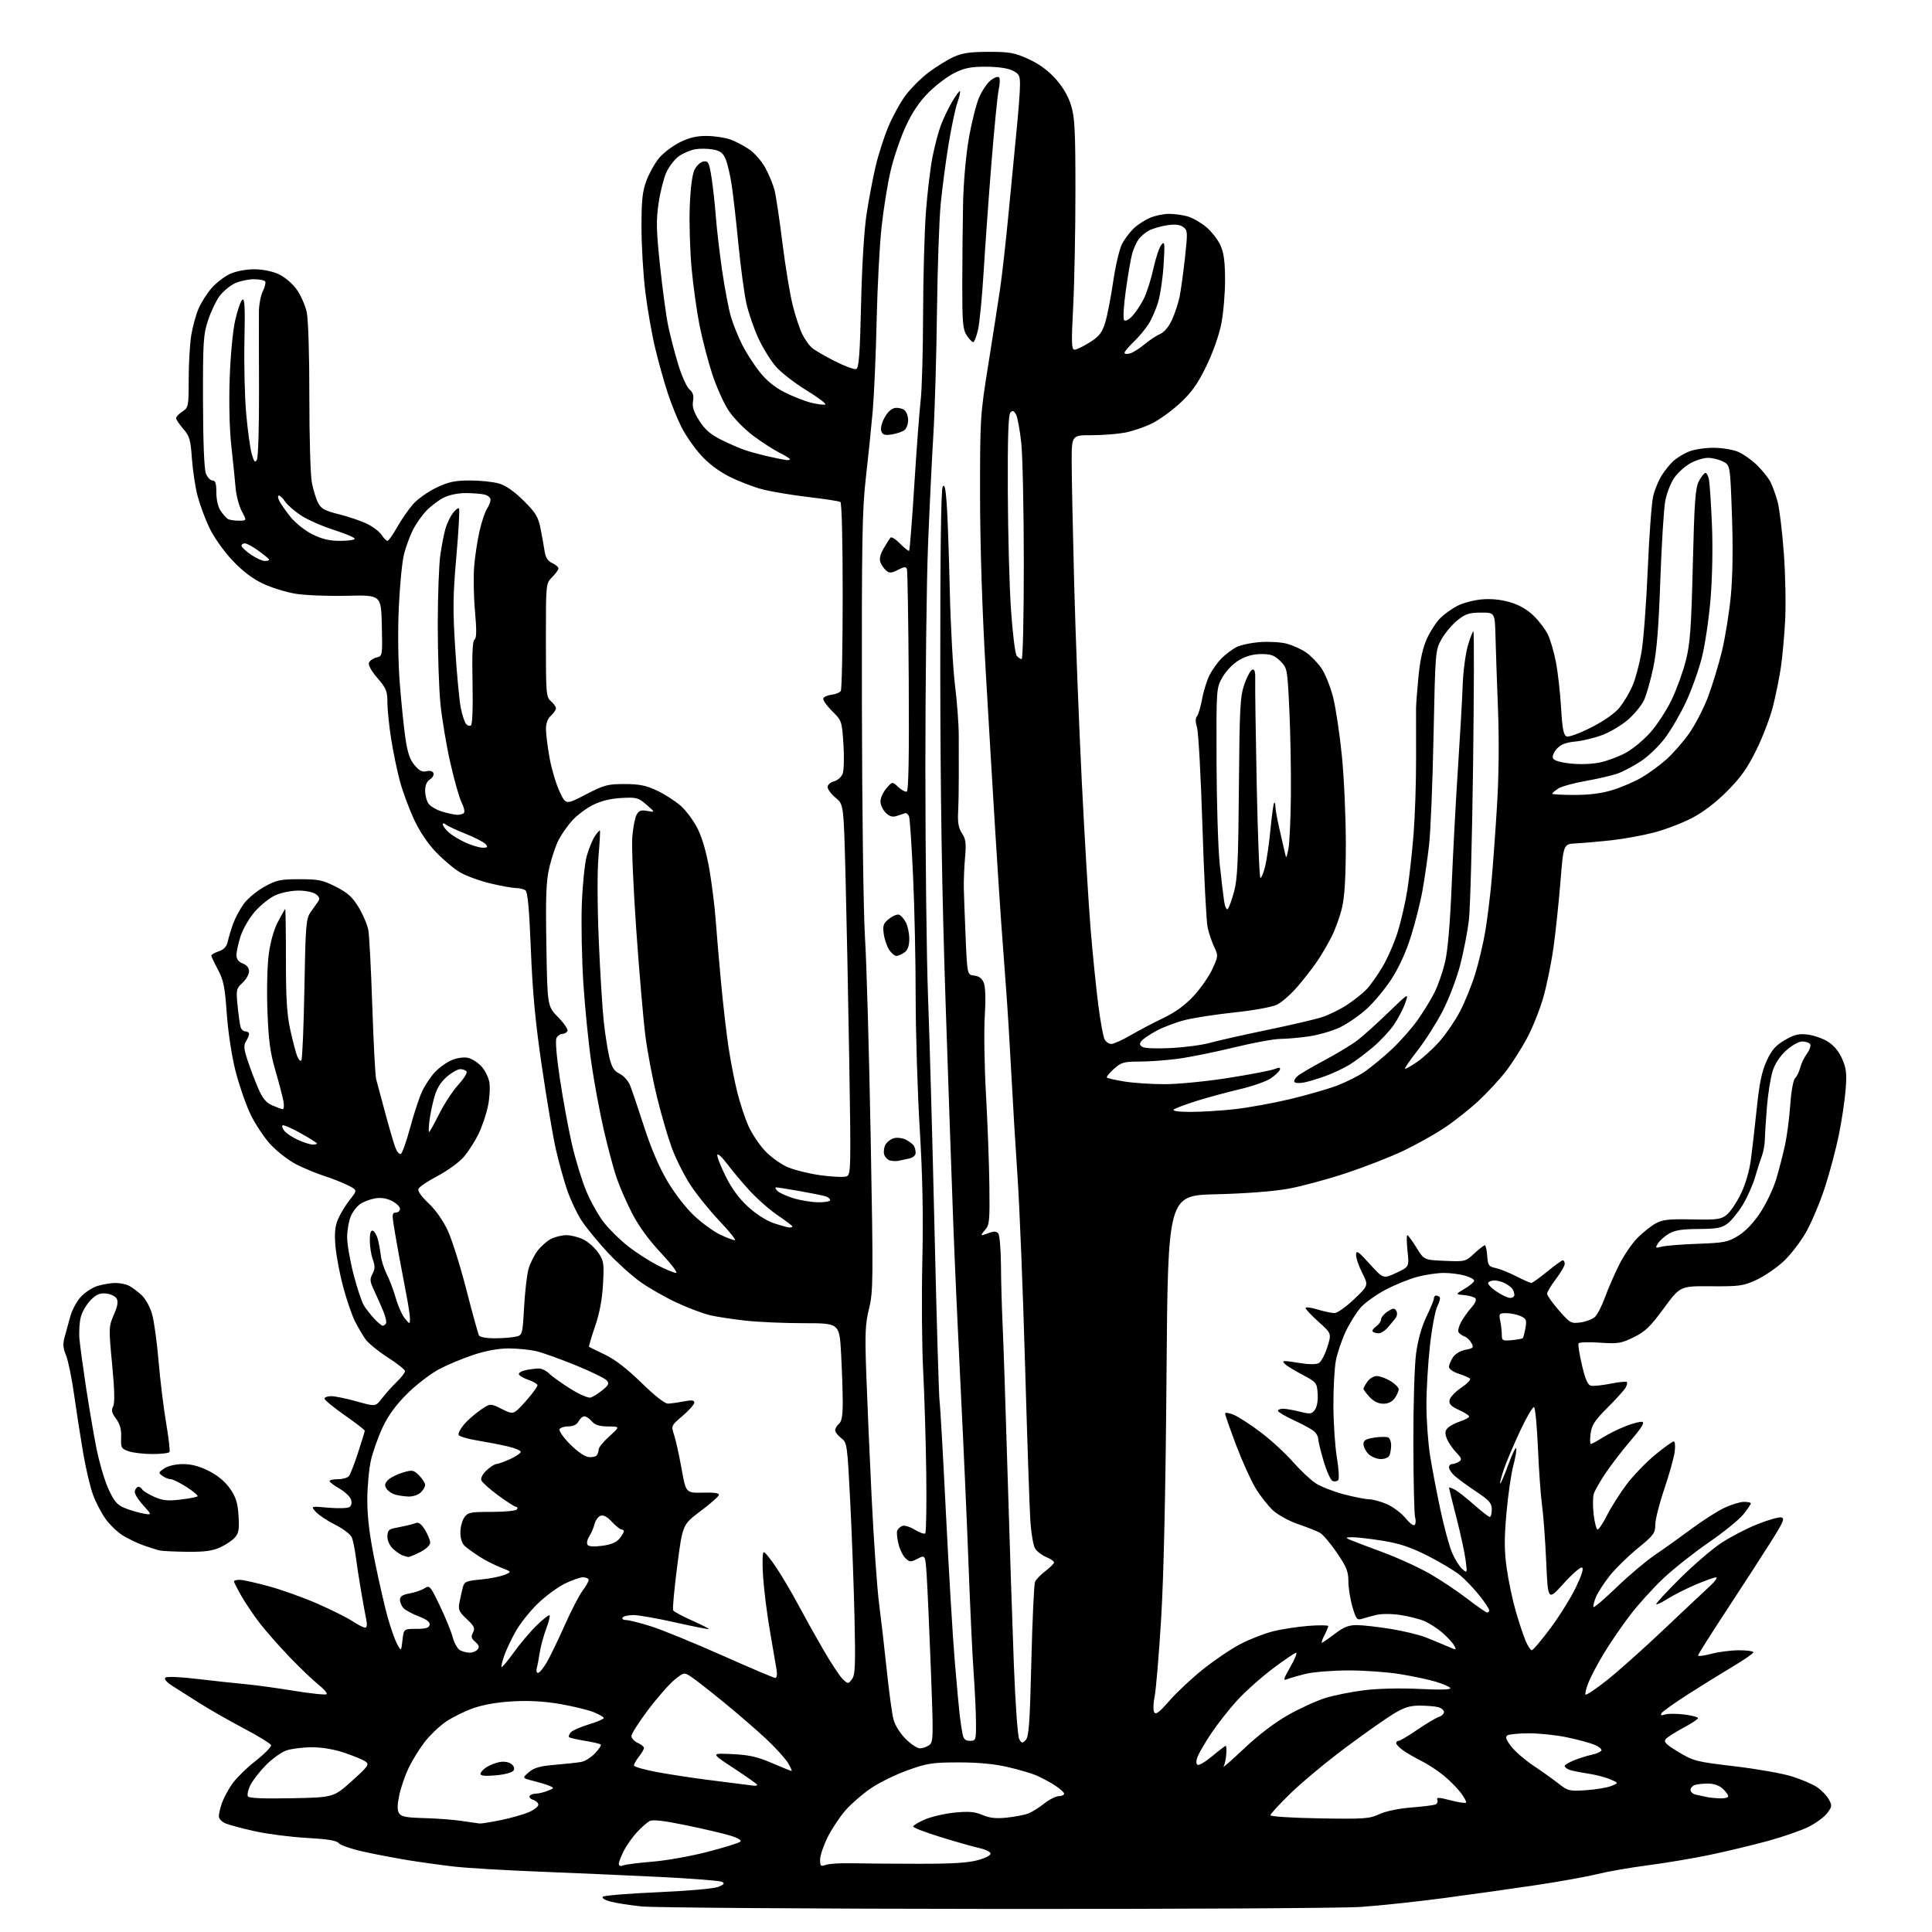 <?xml version="1.0" encoding="UTF-8" standalone="no"?>
<svg 
  version="1.1" 
  xmlns="http://www.w3.org/2000/svg" 
  xmlns:xlink="http://www.w3.org/1999/xlink" 
  xmlns:svg="http://www.w3.org/2000/svg"
  xmlns:rdf="http://www.w3.org/1999/02/22-rdf-syntax-ns#"
  xmlns:cc="http://creativecommons.org/ns#"
  xmlns:dc="http://purl.org/dc/elements/1.1/"
  viewBox="0 0 768 768"
  width="768"
  height="768"
>
<style>svg {background-color: white; }</style>"
<path stroke="none" fill="black" fill-rule="evenodd" d="M395.50,758.83C322.90,758.77 259.70,758.33 255.05,757.84C250.40,757.36 244.83,756.49 242.67,755.91C240.42,755.31 239.12,754.48 239.62,753.98C240.11,753.50 249.95,752.69 261.50,752.19C273.38,751.68 283.80,750.75 285.50,750.07C287.84,749.13 288.17,748.68 287.00,748.05C286.18,747.61 274.93,746.73 262.00,746.10C249.07,745.47 227.47,744.52 214.00,743.99C200.53,743.46 185.45,742.56 180.50,741.99C175.55,741.42 167.45,740.30 162.50,739.50C157.55,738.70 149.53,737.18 144.67,736.11C139.81,735.04 135.31,733.50 134.67,732.70C133.83,731.65 130.29,731.06 122.00,730.60C115.67,730.25 106.45,729.08 101.50,727.99C96.55,726.90 91.26,725.50 89.75,724.88C88.24,724.26 87.00,722.98 87.00,722.03C87.00,721.08 87.52,718.77 88.16,716.90C88.80,715.03 90.58,711.64 92.13,709.37C93.67,707.09 97.90,702.90 101.53,700.05C105.16,697.20 107.95,694.35 107.74,693.72C107.53,693.09 102.63,690.08 96.86,687.04C91.09,683.99 83.24,679.52 79.43,677.09C75.62,674.67 70.76,671.59 68.64,670.25C66.32,668.80 65.14,667.46 65.69,666.91C66.23,666.37 71.37,666.57 78.55,667.42C85.12,668.20 93.65,669.12 97.50,669.47C101.35,669.81 110.06,671.01 116.85,672.12C123.63,673.23 129.48,673.83 129.85,673.46C130.21,673.08 128.72,671.36 126.55,669.64C124.38,667.91 119.26,663.02 115.17,658.76C111.09,654.50 105.79,648.50 103.39,645.41C100.99,642.33 97.68,637.43 96.02,634.53C94.36,631.63 93.00,628.97 93.00,628.63C93.00,628.28 94.01,628.00 95.25,628.00C96.49,628.00 101.76,629.17 106.96,630.59C112.16,632.02 120.90,635.16 126.37,637.57C131.84,639.97 138.04,643.08 140.14,644.47C142.24,645.86 144.47,647.00 145.10,647.00C145.87,647.00 146.03,645.92 145.58,643.75C145.21,641.96 144.29,636.90 143.54,632.50C142.78,628.10 141.85,622.02 141.46,619.00C141.07,615.98 140.37,612.50 139.91,611.28C139.43,610.00 136.63,607.83 133.29,606.14C130.10,604.53 126.60,602.20 125.50,600.96C123.50,598.70 123.50,598.70 130.50,599.33C134.35,599.67 138.11,599.57 138.86,599.10C139.71,598.56 139.96,597.46 139.54,596.11C139.16,594.94 137.09,592.97 134.94,591.74C132.78,590.51 131.01,589.16 131.01,588.75C131.00,588.34 132.52,588.00 134.38,588.00C136.24,588.00 138.19,587.44 138.73,586.75C139.26,586.06 140.90,581.85 142.35,577.39C143.81,572.93 145.00,569.03 145.00,568.72C145.00,568.42 141.40,565.64 137.00,562.56C132.60,559.48 129.00,556.52 129.00,555.98C129.00,555.44 130.21,555.00 131.69,555.00C133.16,555.00 137.73,555.94 141.84,557.09C149.30,559.19 149.30,559.19 151.86,555.84C153.26,554.01 155.90,551.07 157.71,549.32C159.52,547.57 161.00,545.65 161.00,545.06C161.00,544.47 157.91,542.01 154.13,539.59C150.36,537.17 146.37,533.91 145.26,532.34C144.16,530.78 142.29,527.59 141.11,525.25C139.93,522.92 137.84,516.84 136.47,511.75C135.09,506.66 133.70,499.35 133.36,495.50C132.91,490.23 133.15,487.55 134.36,484.66C135.25,482.55 137.35,479.08 139.03,476.96C142.10,473.09 142.10,473.09 138.30,471.18C136.21,470.13 132.03,468.47 129.00,467.50C125.97,466.52 121.02,464.48 117.98,462.96C114.95,461.45 110.31,457.90 107.67,455.08C105.04,452.27 101.35,446.71 99.47,442.73C97.60,438.75 94.93,430.96 93.54,425.42C92.09,419.64 90.64,410.02 90.14,402.88C89.41,392.35 88.86,389.65 86.64,385.47C85.19,382.74 84.00,380.22 84.00,379.86C84.00,379.49 85.33,378.73 86.96,378.16C89.02,377.45 90.12,376.26 90.53,374.31C90.87,372.77 91.81,369.62 92.62,367.33C93.44,365.03 95.36,361.43 96.88,359.33C98.41,357.22 102.09,354.15 105.08,352.50C109.92,349.82 111.42,349.50 119.07,349.50C126.64,349.50 128.33,349.85 133.57,352.53C138.29,354.94 140.14,356.62 142.62,360.76C144.33,363.62 146.04,367.66 146.42,369.73C146.80,371.80 147.51,385.43 147.99,400.00C148.48,414.57 149.17,427.62 149.53,429.00C149.90,430.38 151.53,436.45 153.16,442.50C154.78,448.55 156.60,454.75 157.20,456.29C157.79,457.82 158.73,458.92 159.30,458.73C159.86,458.55 161.52,453.92 162.99,448.45C164.46,442.98 166.58,436.48 167.72,434.00C168.85,431.52 171.17,428.02 172.87,426.21C174.58,424.39 177.60,422.23 179.59,421.40C181.65,420.54 184.39,420.15 185.96,420.49C187.48,420.82 189.87,422.31 191.28,423.80C192.69,425.28 194.15,428.14 194.51,430.15C194.88,432.15 194.64,436.43 193.98,439.65C193.32,442.87 191.63,447.87 190.22,450.77C188.81,453.67 186.18,457.77 184.38,459.87C182.58,461.98 177.90,465.38 173.99,467.44C170.07,469.50 166.62,471.82 166.32,472.61C165.99,473.48 167.57,475.72 170.33,478.29C173.09,480.86 176.10,485.13 177.97,489.12C179.66,492.74 183.01,503.38 185.41,512.76C187.81,522.14 190.07,530.31 190.44,530.91C190.81,531.51 193.51,532.00 196.43,532.00C199.36,532.00 203.09,531.73 204.73,531.40C207.70,530.81 207.70,530.81 208.33,519.65C208.68,513.52 209.46,506.70 210.08,504.50C210.69,502.30 212.30,499.04 213.65,497.25C215.00,495.46 217.41,493.32 219.00,492.50C220.60,491.67 223.39,491.00 225.20,491.00C227.02,491.00 230.07,491.79 231.98,492.75C233.89,493.71 236.53,496.07 237.84,498.00C240.03,501.22 240.17,502.21 239.70,510.57C239.35,516.69 238.31,522.16 236.50,527.40C235.03,531.67 233.98,535.27 234.16,535.40C234.35,535.53 237.20,536.93 240.50,538.50C244.49,540.41 249.34,544.16 254.99,549.68C260.10,554.69 264.27,557.98 265.49,557.96C266.59,557.93 269.41,557.54 271.75,557.09C274.98,556.47 276.00,556.58 276.00,557.56C276.00,558.26 273.92,560.62 271.38,562.79C266.77,566.73 266.76,566.75 267.98,570.44C268.65,572.48 269.98,578.50 270.93,583.82C272.65,593.50 272.65,593.50 279.38,593.34C284.07,593.23 286.00,593.53 285.75,594.34C285.55,594.98 282.23,597.88 278.36,600.78C271.33,606.07 271.33,606.07 269.19,622.66C268.01,631.79 267.29,639.67 267.60,640.17C267.92,640.67 271.29,642.48 275.11,644.19C278.92,645.89 281.92,647.42 281.76,647.58C281.60,647.74 275.63,646.55 268.48,644.95C261.34,643.34 253.84,642.02 251.81,642.01C249.78,642.01 247.84,642.45 247.50,643.00C247.16,643.55 247.79,644.00 248.89,644.00C249.99,644.00 254.48,645.13 258.86,646.51C263.23,647.90 275.89,653.07 286.98,658.01C298.07,662.96 307.61,667.00 308.18,667.00C308.79,667.00 309.01,665.66 308.70,663.75C308.42,661.96 307.24,655.10 306.09,648.50C304.93,641.90 303.70,632.11 303.34,626.75C302.97,621.10 303.08,617.00 303.61,617.00C304.11,617.00 306.39,619.81 308.67,623.25C310.95,626.69 314.74,633.10 317.08,637.50C319.42,641.90 323.96,650.04 327.17,655.60C330.38,661.15 333.95,666.55 335.09,667.58C337.14,669.44 337.21,669.44 338.68,667.49C339.95,665.81 340.10,662.01 339.68,643.00C339.40,630.62 338.64,609.92 337.98,597.00C336.82,574.05 336.73,573.46 334.39,571.67C333.08,570.66 332.00,569.25 332.00,568.54C332.00,567.83 332.68,566.68 333.50,566.00C334.58,565.10 335.00,562.73 335.00,557.53C335.00,553.56 334.71,544.84 334.35,538.16C333.69,526.00 333.69,526.00 319.60,525.99C311.84,525.99 301.45,525.54 296.50,524.99C291.55,524.45 285.25,523.50 282.50,522.88C279.75,522.27 273.75,520.03 269.16,517.90C264.57,515.78 257.99,512.03 254.54,509.57C251.10,507.11 245.23,501.81 241.50,497.80C237.77,493.78 233.18,488.20 231.30,485.38C229.43,482.56 226.77,476.94 225.39,472.88C224.02,468.82 221.99,461.45 220.88,456.50C219.77,451.55 217.31,436.93 215.41,424.00C212.83,406.51 211.71,394.64 211.03,377.59C210.35,360.68 209.76,354.47 208.80,353.86C208.09,353.40 206.38,353.02 205.00,353.01C203.62,352.99 199.07,352.16 194.87,351.16C190.68,350.15 185.27,348.18 182.86,346.76C180.45,345.35 176.09,341.67 173.18,338.60C169.82,335.05 166.61,330.19 164.40,325.34C162.48,321.13 160.04,314.50 158.98,310.59C157.92,306.69 156.37,299.23 155.53,294.00C154.69,288.77 154.01,282.16 154.00,279.31C154.00,274.70 153.55,273.61 150.04,269.54C147.68,266.82 146.31,264.36 146.65,263.47C146.96,262.65 148.31,261.71 149.64,261.38C152.05,260.77 152.06,260.74 151.78,248.63C151.50,236.50 151.50,236.50 138.00,236.83C130.57,237.02 121.36,236.65 117.53,236.03C113.69,235.40 107.79,233.57 104.40,231.95C100.23,229.96 96.31,226.94 92.23,222.59C88.80,218.92 84.92,213.40 83.17,209.70C81.49,206.15 79.39,200.44 78.50,197.01C77.61,193.58 76.62,186.93 76.28,182.24C75.76,174.74 75.34,173.31 72.84,170.47C71.28,168.69 70.00,166.78 70.00,166.23C70.00,165.68 71.13,164.49 72.50,163.59C74.92,162.01 75.00,161.60 75.01,150.73C75.01,144.55 75.47,136.71 76.02,133.30C76.57,129.89 77.88,125.12 78.92,122.70C79.95,120.28 82.31,116.58 84.14,114.49C85.98,112.40 89.29,109.87 91.49,108.86C93.81,107.81 97.81,107.04 101.00,107.04C104.27,107.04 108.20,107.81 110.69,108.95C113.09,110.04 116.15,112.60 117.87,114.97C119.51,117.24 121.34,121.35 121.93,124.10C122.55,127.01 122.99,141.06 122.97,157.80C122.96,173.58 123.40,188.86 123.95,191.75C124.50,194.64 125.62,198.29 126.43,199.87C127.66,202.25 129.07,203.02 134.71,204.42C138.44,205.35 143.44,207.04 145.80,208.17C148.17,209.30 150.81,211.30 151.67,212.61C152.53,213.93 153.59,215.00 154.02,215.00C154.45,215.00 156.19,212.56 157.87,209.57C159.56,206.58 162.41,202.46 164.21,200.41C166.01,198.36 170.19,195.41 173.49,193.84C178.40,191.52 180.85,191.00 186.88,191.00C190.95,191.00 196.12,191.54 198.38,192.21C201.07,193.00 204.46,195.37 208.13,199.02C212.94,203.78 213.93,205.41 214.86,210.05C215.45,213.05 216.19,217.12 216.49,219.10C216.88,221.66 217.75,223.02 219.52,223.83C220.88,224.45 222.00,225.40 222.00,225.93C222.00,226.47 220.88,228.03 219.50,229.41C217.00,231.91 217.00,231.91 217.00,254.46C217.00,275.78 217.11,277.11 219.00,278.73C220.10,279.67 221.00,280.95 221.00,281.57C221.00,282.18 220.10,283.50 219.00,284.50C217.69,285.69 217.01,287.55 217.03,289.90C217.05,291.88 217.69,296.97 218.45,301.21C219.20,305.46 220.96,311.42 222.35,314.45C224.88,319.98 224.88,319.98 232.87,315.82C240.13,312.05 241.54,311.67 248.23,311.67C254.02,311.67 256.76,312.21 261.05,314.21C264.05,315.61 268.32,318.33 270.54,320.27C272.76,322.21 275.86,326.42 277.43,329.63C279.22,333.27 280.95,339.41 282.06,345.98C283.03,351.77 284.12,360.55 284.48,365.50C284.84,370.45 285.80,381.70 286.62,390.50C287.44,399.30 288.79,411.00 289.63,416.50C290.47,422.00 292.03,430.01 293.11,434.30C294.19,438.58 296.14,444.51 297.45,447.47C298.76,450.43 301.68,454.86 303.94,457.31C306.23,459.80 310.27,462.73 313.08,463.94C315.85,465.13 321.85,466.60 326.41,467.22C330.98,467.83 335.52,468.01 336.52,467.63C338.24,466.97 338.29,464.80 337.60,422.22C337.20,397.62 336.53,364.51 336.12,348.62C335.37,319.75 335.37,319.75 332.17,317.12C330.42,315.68 328.99,313.76 328.99,312.86C329.00,311.94 330.12,310.94 331.54,310.58C332.93,310.23 334.48,308.87 334.98,307.56C335.47,306.25 335.61,300.98 335.28,295.85C334.68,286.65 334.62,286.47 330.78,282.67C328.64,280.55 327.07,278.30 327.27,277.66C327.48,277.02 328.97,276.35 330.57,276.16C332.18,275.97 333.83,275.30 334.23,274.66C334.64,274.02 334.98,256.99 334.98,236.81C334.99,214.96 334.62,199.88 334.06,199.54C333.54,199.22 327.80,198.33 321.31,197.57C314.81,196.81 306.61,195.44 303.09,194.53C299.56,193.61 293.66,191.34 289.99,189.49C285.71,187.34 281.59,184.23 278.56,180.85C275.95,177.95 272.51,172.99 270.91,169.81C269.31,166.64 266.84,160.55 265.44,156.27C264.03,152.00 261.79,144.00 260.47,138.50C259.14,133.00 257.37,122.89 256.53,116.03C255.69,109.17 255.00,97.60 255.00,90.32C255.00,79.57 255.37,76.08 256.98,71.79C258.07,68.88 260.32,64.85 261.98,62.84C263.64,60.83 267.34,58.01 270.19,56.59C273.97,54.71 276.91,54.01 280.95,54.04C284.00,54.07 288.21,54.70 290.30,55.44C292.39,56.19 295.82,57.99 297.92,59.44C300.01,60.89 302.87,64.20 304.27,66.79C305.67,69.38 307.29,73.30 307.87,75.50C308.44,77.70 309.86,87.15 311.02,96.50C312.18,105.85 314.03,117.06 315.13,121.41C316.23,125.77 317.95,130.94 318.96,132.91C319.96,134.89 321.62,137.25 322.64,138.17C323.66,139.09 327.77,141.50 331.76,143.52C335.76,145.55 339.63,146.97 340.37,146.69C341.42,146.28 341.84,140.72 342.29,120.84C342.64,105.51 343.51,91.35 344.49,85.00C345.38,79.22 346.98,70.76 348.05,66.19C349.12,61.62 351.39,54.51 353.11,50.39C354.83,46.27 357.94,40.62 360.02,37.85C362.10,35.08 366.21,30.99 369.15,28.77C372.09,26.56 376.52,23.81 379.00,22.68C382.53,21.06 385.54,20.62 393.00,20.61C401.33,20.60 403.28,20.95 408.80,23.46C412.98,25.35 416.60,27.99 419.56,31.27C422.47,34.51 424.62,38.18 425.76,41.86C427.24,46.67 427.50,51.71 427.50,76.00C427.50,91.68 427.10,112.26 426.61,121.75C425.85,136.52 425.93,139.00 427.17,139.00C427.96,139.00 430.67,137.69 433.19,136.09C436.93,133.73 438.06,132.29 439.30,128.34C440.13,125.68 441.57,118.35 442.49,112.05C443.41,105.76 444.98,99.01 445.99,97.05C446.99,95.10 449.10,92.29 450.66,90.80C452.22,89.32 455.17,87.41 457.22,86.55C459.26,85.70 462.64,85.00 464.72,85.01C466.80,85.01 470.07,85.45 472.00,85.99C473.93,86.52 477.25,88.40 479.38,90.16C481.51,91.92 484.09,95.19 485.11,97.43C486.50,100.49 486.96,103.94 486.98,111.29C486.99,116.68 486.31,124.55 485.47,128.79C484.57,133.32 482.11,140.27 479.49,145.63C476.05,152.68 473.68,156.00 469.07,160.28C465.78,163.32 460.71,166.97 457.80,168.39C454.88,169.81 450.08,171.43 447.11,171.99C444.15,172.54 438.19,173.00 433.86,173.00C426.00,173.00 426.00,173.00 426.01,183.75C426.02,189.66 426.46,211.38 427.00,232.00C427.54,252.62 428.90,287.95 430.02,310.50C431.14,333.05 432.73,359.60 433.55,369.50C434.37,379.40 435.73,392.86 436.58,399.42C437.42,405.97 438.55,412.16 439.09,413.17C439.63,414.18 440.84,414.99 441.79,414.99C442.73,414.98 446.20,413.41 449.50,411.49C452.80,409.57 458.65,406.49 462.50,404.65C467.23,402.39 471.13,399.54 474.50,395.90C477.26,392.93 480.60,388.13 481.93,385.23C484.28,380.14 484.30,379.86 482.67,376.44C481.75,374.49 480.57,371.01 480.05,368.70C479.54,366.39 478.61,348.30 477.99,328.50C477.36,308.70 476.40,291.02 475.84,289.21C475.16,287.02 475.15,285.52 475.82,284.71C476.37,284.05 477.29,280.93 477.87,277.79C478.44,274.65 479.79,270.37 480.86,268.28C481.93,266.19 484.07,263.20 485.63,261.64C487.19,260.09 489.81,258.11 491.47,257.26C493.13,256.40 497.41,255.49 500.99,255.24C504.57,254.98 509.34,255.28 511.60,255.89C513.85,256.50 517.21,258.02 519.06,259.26C520.91,260.51 523.68,263.32 525.21,265.51C526.73,267.71 528.85,272.93 529.92,277.12C530.98,281.31 532.56,291.86 533.43,300.55C534.29,309.24 534.99,324.94 534.99,335.43C534.97,348.71 534.52,356.40 533.49,360.77C532.68,364.22 530.83,369.39 529.37,372.27C527.92,375.15 525.36,379.52 523.69,382.00C522.02,384.48 518.48,389.04 515.83,392.14C513.17,395.24 509.44,398.51 507.55,399.41C505.62,400.32 498.15,401.68 490.68,402.46C483.30,403.24 474.39,404.62 470.88,405.52C467.37,406.43 462.35,408.33 459.73,409.75C457.11,411.17 454.44,412.97 453.80,413.74C452.89,414.83 452.95,415.37 454.06,416.14C454.90,416.71 459.67,416.91 465.50,416.61C471.00,416.33 477.98,415.40 481.00,414.54C484.02,413.69 494.15,411.41 503.50,409.47C512.85,407.54 522.75,405.23 525.50,404.34C528.25,403.45 532.75,401.24 535.50,399.43C538.25,397.62 541.71,394.87 543.18,393.32C544.66,391.77 547.49,387.80 549.47,384.50C551.45,381.20 554.19,374.97 555.55,370.66C556.91,366.34 558.67,358.69 559.46,353.66C560.25,348.62 561.36,338.65 561.92,331.50C562.49,324.35 562.94,310.85 562.91,301.50C562.89,292.15 562.89,283.15 562.90,281.50C562.92,279.85 563.36,274.12 563.88,268.77C564.53,262.19 565.63,257.33 567.27,253.77C568.61,250.87 571.00,247.22 572.59,245.65C574.18,244.08 577.25,241.89 579.41,240.79C581.58,239.68 585.90,238.55 589.00,238.27C592.65,237.94 596.60,238.32 600.19,239.37C603.86,240.43 607.06,242.27 609.66,244.78C611.81,246.87 614.38,250.28 615.37,252.36C616.35,254.43 617.77,259.36 618.53,263.31C619.28,267.27 620.20,275.37 620.55,281.32C621.06,289.83 621.54,292.27 622.78,292.74C623.66,293.08 627.98,291.49 632.65,289.10C638.00,286.36 642.02,283.50 643.96,281.06C645.61,278.97 647.87,275.13 648.99,272.51C650.11,269.90 651.69,263.97 652.50,259.35C653.31,254.72 654.43,239.85 655.01,226.31C655.58,212.77 656.56,199.62 657.19,197.09C657.82,194.57 659.33,190.93 660.55,189.00C661.76,187.07 663.83,184.51 665.14,183.30C666.45,182.09 669.19,180.40 671.23,179.55C673.27,178.70 677.66,178.00 681.00,178.00C684.34,178.00 688.74,178.70 690.78,179.55C692.83,180.40 696.22,182.76 698.33,184.80C700.44,186.83 702.87,189.85 703.74,191.50C704.60,193.15 705.91,196.75 706.64,199.50C707.37,202.25 708.48,211.47 709.11,220.00C709.74,228.53 709.96,240.62 709.61,246.89C709.26,253.15 708.50,261.48 707.91,265.39C707.32,269.30 705.95,276.10 704.87,280.50C703.79,284.90 700.81,292.77 698.24,297.98C694.62,305.35 692.00,309.05 686.54,314.53C681.99,319.10 677.02,322.88 672.50,325.22C668.65,327.21 661.90,329.79 657.50,330.94C653.10,332.09 645.45,333.48 640.50,334.03C635.55,334.57 629.25,335.12 626.50,335.26C621.50,335.50 621.50,335.50 620.30,350.50C619.64,358.75 618.39,370.54 617.53,376.69C616.67,382.85 614.82,391.85 613.43,396.69C612.03,401.54 609.11,408.80 606.94,412.82C604.78,416.85 601.03,422.72 598.61,425.86C596.19,429.00 591.33,434.26 587.81,437.54C584.30,440.82 578.17,445.67 574.21,448.31C570.24,450.96 562.80,455.12 557.67,457.55C552.54,459.98 542.30,463.96 534.92,466.40C527.54,468.85 517.23,471.62 512.00,472.56C506.21,473.60 495.03,474.46 483.38,474.74C464.27,475.21 464.27,475.21 463.71,546.35C463.34,593.30 462.61,626.34 461.57,643.50C460.70,657.80 459.53,671.67 458.99,674.33C458.44,676.98 458.36,679.81 458.81,680.62C459.44,681.75 460.81,680.72 464.84,676.09C467.70,672.80 473.71,667.17 478.19,663.59C482.67,660.00 489.30,655.52 492.92,653.62C496.54,651.72 502.32,649.44 505.77,648.55C509.22,647.66 515.63,646.66 520.02,646.32C524.41,645.98 528.00,646.02 528.00,646.40C528.00,646.79 527.31,648.43 526.47,650.05C525.64,651.67 525.18,653.00 525.47,653.00C525.75,653.00 528.05,651.42 530.57,649.50C534.12,646.79 536.09,646.00 539.33,646.00C541.62,646.01 547.66,646.68 552.75,647.51C557.84,648.33 564.14,649.85 566.75,650.88C569.36,651.91 573.21,653.50 575.30,654.41C578.99,656.02 579.08,656.01 578.09,654.17C577.53,653.13 575.47,650.86 573.50,649.14C571.53,647.41 568.25,645.28 566.21,644.41C564.17,643.54 559.80,642.44 556.50,641.96C553.04,641.46 549.02,641.46 547.00,641.98C545.08,642.47 542.53,643.16 541.35,643.52C539.43,644.11 539.02,643.57 537.60,638.69C536.72,635.66 536.00,631.10 536.00,628.55C536.00,624.68 535.24,622.80 531.41,617.21C528.89,613.52 525.86,609.95 524.66,609.29C523.47,608.62 519.63,607.10 516.11,605.91C512.60,604.72 508.10,602.27 506.11,600.47C504.13,598.66 500.97,594.65 499.09,591.54C497.22,588.43 493.73,580.70 491.34,574.36C488.95,568.02 487.00,562.42 487.00,561.90C487.00,561.39 488.54,561.62 490.42,562.40C492.30,563.19 497.14,566.32 501.17,569.36C505.20,572.41 510.91,577.65 513.86,581.01C516.81,584.37 520.88,588.21 522.90,589.55C524.92,590.89 529.93,592.88 534.04,593.97C538.14,595.06 542.70,595.96 544.17,595.98C545.63,595.99 548.83,596.85 551.26,597.90C553.69,598.94 557.05,601.46 558.73,603.49C560.59,605.75 562.03,606.75 562.45,606.08C562.82,605.48 562.85,604.11 562.51,603.05C562.18,601.98 561.87,588.82 561.83,573.80C561.80,558.34 562.27,542.82 562.92,538.00C563.67,532.53 565.13,527.32 567.04,523.38C568.67,520.01 570.00,516.75 570.00,516.13C570.00,515.51 570.37,515.00 570.83,515.00C571.29,515.00 571.95,515.28 572.29,515.63C572.64,515.97 572.23,517.59 571.38,519.23C570.54,520.86 569.21,527.89 568.43,534.85C567.66,541.81 567.02,552.45 567.03,558.50C567.03,564.55 567.68,573.55 568.46,578.50C569.24,583.45 571.08,593.12 572.55,600.00C574.01,606.88 576.10,614.61 577.20,617.18C578.29,619.75 580.11,622.68 581.24,623.68C583.28,625.50 583.29,625.49 582.59,620.11C582.21,617.15 580.57,609.58 578.95,603.30C577.33,597.01 576.00,591.65 576.00,591.40C576.00,591.14 577.01,591.47 578.25,592.12C579.49,592.78 582.95,595.49 585.95,598.16C588.95,600.82 591.76,603.00 592.20,603.00C592.64,603.00 593.00,601.67 593.00,600.04C593.00,597.52 592.07,596.45 586.75,592.89C583.31,590.60 579.49,587.80 578.25,586.68C577.01,585.57 576.00,584.05 576.00,583.33C576.00,582.60 576.56,581.99 577.25,581.98C577.94,581.98 579.17,581.55 579.98,581.03C581.23,580.24 581.04,579.65 578.80,577.30C577.33,575.76 575.67,573.28 575.10,571.78C574.31,569.69 574.41,568.73 575.53,567.61C576.33,566.82 578.56,565.64 580.49,565.00C582.42,564.37 584.00,563.50 584.00,563.07C584.00,562.65 582.18,561.48 579.95,560.48C576.89,559.10 575.98,558.16 576.20,556.61C576.37,555.49 578.45,553.26 580.83,551.66C583.21,550.07 584.79,548.42 584.33,548.00C583.87,547.58 581.81,546.70 579.75,546.04C577.68,545.38 576.00,544.19 576.00,543.39C576.00,542.59 576.70,540.87 577.55,539.57C578.46,538.18 580.52,536.94 582.56,536.56C585.65,535.97 585.91,535.69 584.94,533.90C584.35,532.79 583.11,531.61 582.18,531.27C581.26,530.93 580.19,530.18 579.81,529.62C579.44,529.05 579.88,527.22 580.80,525.55C581.72,523.87 583.58,521.26 584.93,519.74C586.46,518.03 587.03,516.64 586.44,516.06C585.92,515.56 583.92,515.00 582.00,514.82C578.50,514.50 578.50,514.50 582.25,512.28C584.31,511.06 586.00,509.62 586.00,509.08C586.00,508.54 584.31,507.63 582.25,507.05C580.19,506.48 576.46,506.01 573.96,506.01C571.46,506.00 566.78,506.69 563.55,507.53C560.32,508.37 554.60,510.68 550.83,512.66C547.06,514.64 542.57,517.87 540.84,519.83C539.12,521.80 536.43,526.13 534.87,529.46C533.32,532.79 531.58,537.93 531.02,540.89C530.46,543.85 530.02,551.95 530.05,558.89C530.08,565.82 530.71,575.10 531.44,579.50C532.18,583.90 532.41,587.90 531.96,588.38C531.51,588.87 530.51,589.03 529.74,588.73C528.98,588.44 527.37,584.89 526.17,580.85C524.97,576.81 524.00,572.78 524.00,571.90C524.00,571.03 523.21,569.66 522.25,568.86C521.29,568.07 517.69,566.12 514.25,564.53C510.81,562.93 508.00,561.27 508.00,560.82C508.00,560.37 508.93,560.00 510.06,560.00C511.19,560.00 514.18,560.52 516.71,561.16C520.84,562.20 521.44,562.12 522.69,560.41C523.53,559.26 523.97,556.71 523.79,554.02C523.51,549.68 523.32,549.44 517.79,546.52C514.65,544.86 511.52,542.94 510.84,542.25C509.85,541.25 509.89,541.01 511.05,541.06C511.85,541.09 514.75,541.49 517.50,541.95C520.34,542.42 523.23,542.39 524.20,541.88C525.14,541.39 526.68,538.53 527.62,535.54C529.33,530.10 529.33,530.10 524.17,525.46C521.32,522.90 519.00,520.43 519.00,519.96C519.00,519.48 521.14,519.74 523.75,520.54C526.36,521.33 529.40,521.97 530.50,521.97C531.60,521.96 535.09,519.49 538.26,516.47C544.02,510.98 544.02,510.98 541.51,506.02C540.13,503.30 539.02,500.04 539.05,498.78C539.09,496.84 539.89,497.38 544.49,502.45C549.89,508.39 549.89,508.39 555.04,505.98C560.19,503.57 560.19,503.57 559.51,497.29C559.14,493.83 559.11,491.00 559.43,491.00C559.75,491.00 561.38,493.22 563.05,495.93C566.08,500.85 566.08,500.85 574.29,501.20C582.38,501.55 582.55,501.51 586.04,498.28C587.99,496.47 589.88,495.00 590.23,495.00C590.59,495.00 591.02,496.90 591.19,499.21C591.47,503.00 591.81,503.49 594.50,504.05C596.15,504.40 599.85,505.87 602.72,507.34C605.59,508.80 608.29,510.00 608.72,510.00C609.16,510.00 611.98,507.98 615.00,505.50C618.02,503.03 620.83,501.00 621.24,501.00C621.66,501.00 622.00,501.64 622.00,502.42C622.00,503.21 620.42,505.91 618.50,508.43C616.58,510.95 615.00,513.58 615.00,514.28C615.00,514.97 617.10,517.94 619.67,520.88C624.11,525.95 624.54,526.19 628.25,525.69C630.40,525.41 632.97,524.43 633.96,523.53C634.96,522.64 636.78,519.11 638.01,515.70C639.25,512.29 641.79,506.45 643.66,502.72C645.52,499.00 648.82,494.18 650.97,492.03C653.13,489.87 656.38,487.29 658.20,486.30C660.91,484.82 663.49,484.54 672.64,484.73C682.51,484.94 684.06,484.74 686.34,482.95C687.76,481.83 690.28,478.13 691.95,474.71C693.82,470.89 695.37,465.62 696.00,461.00C696.55,456.88 697.62,447.61 698.36,440.40C699.38,430.58 700.35,425.92 702.26,421.75C704.26,417.38 705.79,415.62 709.45,413.48C713.19,411.28 714.95,410.85 718.47,411.24C720.87,411.51 724.51,412.77 726.55,414.03C728.95,415.52 730.96,417.91 732.26,420.86C733.93,424.63 734.17,426.69 733.67,433.10C733.35,437.34 732.13,445.44 730.98,451.11C729.82,456.78 727.33,466.16 725.44,471.96C723.55,477.76 720.24,485.66 718.09,489.53C715.93,493.40 711.87,498.72 709.05,501.35C706.24,503.99 701.36,507.32 698.22,508.77C692.98,511.18 691.47,511.39 680.20,511.31C667.89,511.21 667.89,511.21 661.41,520.05C656.02,527.39 653.99,529.35 649.41,531.59C644.42,534.03 643.17,534.23 635.95,533.73C631.58,533.43 627.78,533.55 627.50,534.00C627.23,534.44 627.83,538.34 628.85,542.65C630.23,548.51 631.16,550.59 632.50,550.85C633.48,551.04 636.97,550.68 640.24,550.03C643.52,549.39 646.42,549.08 646.69,549.36C646.96,549.63 646.74,550.65 646.19,551.63C645.64,552.60 642.42,556.17 639.02,559.55C633.95,564.61 632.75,566.45 632.29,569.85C631.99,572.13 632.03,574.00 632.39,574.00C632.75,574.00 634.83,572.87 637.03,571.48C639.22,570.10 643.33,568.05 646.16,566.94C648.99,565.82 651.98,565.04 652.82,565.21C653.88,565.41 652.53,567.60 648.34,572.50C645.04,576.35 640.53,582.20 638.31,585.50C636.09,588.80 633.95,592.54 633.55,593.82C633.15,595.10 633.13,598.81 633.51,602.07C633.89,605.33 634.60,608.00 635.08,608.00C635.57,608.00 637.28,605.41 638.88,602.24C640.48,599.08 643.94,593.62 646.57,590.12C649.20,586.61 654.29,581.33 657.87,578.37C661.46,575.42 664.81,573.00 665.33,573.00C665.86,573.00 666.02,574.86 665.69,577.28C665.36,579.63 663.50,586.25 661.55,592.00C659.60,597.74 658.00,604.08 658.00,606.10C658.00,609.44 657.35,610.30 650.98,615.51C647.13,618.67 642.14,623.55 639.90,626.37C637.66,629.18 635.18,633.02 634.40,634.89C633.62,636.77 633.20,638.53 633.47,638.81C633.75,639.08 637.92,635.51 642.74,630.86C647.56,626.21 654.43,620.43 658.00,618.01C661.58,615.58 668.10,610.93 672.50,607.66C676.90,604.39 682.75,600.66 685.50,599.37C688.25,598.08 691.74,597.02 693.25,597.01C694.76,597.00 696.00,597.27 696.00,597.61C696.00,597.94 694.67,599.90 693.03,601.96C691.40,604.02 685.23,609.03 679.31,613.10C673.39,617.17 665.21,623.65 661.13,627.50C657.06,631.35 651.12,637.92 647.93,642.10C644.75,646.28 640.12,653.03 637.66,657.10C635.19,661.17 632.40,666.43 631.46,668.79C630.52,671.15 629.99,673.33 630.29,673.63C630.59,673.93 634.36,671.40 638.67,668.01C642.98,664.62 653.02,655.66 661.00,648.11C668.98,640.55 677.30,632.73 679.50,630.71C681.70,628.70 682.91,627.04 682.20,627.03C681.48,627.01 677.84,628.30 674.10,629.89C670.37,631.48 665.40,633.99 663.06,635.46C660.72,636.94 658.62,637.95 658.38,637.71C658.14,637.47 662.34,632.90 667.72,627.55C673.10,622.21 680.46,615.86 684.07,613.46C687.69,611.05 694.13,607.69 698.39,605.98C702.65,604.27 706.98,603.02 708.01,603.19C709.62,603.46 709.02,604.88 703.69,613.31C700.29,618.70 692.44,630.82 686.25,640.24C680.06,649.65 675.00,657.68 675.00,658.09C675.00,658.49 677.36,658.19 680.25,657.42C683.14,656.65 688.09,656.02 691.25,656.01C694.41,656.01 697.00,656.36 697.00,656.80C697.00,657.24 693.29,659.81 688.75,662.52C684.21,665.22 676.17,670.21 670.88,673.60C665.59,677.00 660.92,680.32 660.50,680.99C659.96,681.87 660.35,682.03 661.89,681.54C663.06,681.16 666.49,681.17 669.51,681.54C672.53,681.92 675.00,682.57 675.00,682.98C675.00,683.39 672.36,685.13 669.13,686.85C665.91,688.57 662.76,690.59 662.13,691.34C661.23,692.43 662.26,693.46 667.25,696.47C673.19,700.05 674.29,700.33 689.50,702.12C698.30,703.16 708.57,704.97 712.32,706.15C716.08,707.33 720.56,709.25 722.30,710.42C724.03,711.59 726.13,713.75 726.95,715.23C728.34,717.70 728.29,718.13 726.38,720.70C725.24,722.24 721.91,724.70 718.98,726.17C716.06,727.64 708.68,730.20 702.58,731.86C696.49,733.52 686.10,736.00 679.50,737.38C672.90,738.75 661.88,740.60 655.00,741.49C648.12,742.38 639.12,743.95 635.00,744.97C630.88,746.00 619.85,747.98 610.50,749.38C601.15,750.78 584.73,753.09 574.00,754.51C563.27,755.94 548.42,757.52 541.00,758.03C533.58,758.53 468.10,758.90 395.50,758.83zM247.75,741.52C248.71,741.15 254.00,740.47 259.50,740.03C265.00,739.58 274.89,737.81 281.47,736.09C288.05,734.37 293.84,732.56 294.34,732.06C294.88,731.52 293.16,730.53 290.05,729.61C287.19,728.76 279.26,726.91 272.42,725.50C263.89,723.75 259.43,723.24 258.24,723.89C257.28,724.41 255.08,726.34 253.35,728.17C251.62,730.00 249.26,733.29 248.10,735.49C246.95,737.68 246.00,740.09 246.00,740.84C246.00,741.74 246.60,741.98 247.75,741.52zM328.25,741.32C329.49,740.87 333.88,740.58 338.00,740.67C342.12,740.77 354.05,740.86 364.50,740.88C378.49,740.91 384.90,740.52 388.82,739.41C392.03,738.50 393.98,737.43 393.74,736.70C393.53,736.04 391.58,735.12 389.42,734.66C387.27,734.20 380.44,732.27 374.25,730.37C368.06,728.47 363.00,726.54 363.00,726.08C363.00,725.62 365.14,724.34 367.75,723.23C370.36,722.12 375.69,720.90 379.58,720.52C385.12,719.98 387.51,720.19 390.58,721.49C393.50,722.73 395.99,722.99 400.34,722.52C403.56,722.17 407.33,721.44 408.74,720.91C410.14,720.38 412.98,718.60 415.04,716.97C417.10,715.34 419.74,714.00 420.89,714.00C422.05,714.00 423.00,713.56 423.00,713.01C423.00,712.47 421.25,710.92 419.12,709.58C416.99,708.23 413.65,706.46 411.71,705.65C409.77,704.84 404.65,703.36 400.34,702.37C395.18,701.18 388.57,700.57 381.00,700.58C370.69,700.59 368.61,700.91 360.86,703.68C356.11,705.38 349.53,708.60 346.24,710.84C342.95,713.07 338.41,717.00 336.15,719.57C333.89,722.14 330.68,726.96 329.02,730.28C327.36,733.60 326.00,737.63 326.00,739.23C326.00,741.82 326.25,742.05 328.25,741.32zM190.68,724.88C191.34,724.95 195.16,724.32 199.18,723.50C203.21,722.67 208.19,721.25 210.25,720.35C212.31,719.44 214.00,718.12 214.00,717.42C214.00,716.71 213.09,715.85 211.99,715.50C210.88,715.14 210.23,714.44 210.54,713.93C210.86,713.42 211.96,713.00 212.99,713.00C214.03,713.00 216.14,712.50 217.68,711.89C220.31,710.86 220.37,710.73 218.50,709.93C217.40,709.46 214.48,708.56 212.02,707.94C207.53,706.80 207.53,706.80 210.22,704.49C212.32,702.68 214.60,702.04 220.70,701.53C224.99,701.17 229.67,700.66 231.11,700.39C232.54,700.12 234.99,698.58 236.54,696.96C238.09,695.34 239.11,693.78 238.81,693.48C238.52,693.18 235.68,692.52 232.50,692.00C229.32,691.48 226.50,690.83 226.22,690.55C225.94,690.28 226.22,689.44 226.85,688.69C227.47,687.94 230.68,686.50 233.99,685.50C237.29,684.50 240.00,683.35 240.00,682.95C240.00,682.55 238.18,681.49 235.96,680.60C233.74,679.71 227.78,678.27 222.71,677.38C216.52,676.31 210.38,675.95 204.00,676.30C197.96,676.62 192.21,677.61 188.20,679.01C184.74,680.22 179.79,682.67 177.20,684.44C174.62,686.22 170.80,689.88 168.73,692.58C166.66,695.29 163.81,699.90 162.41,702.84C161.01,705.78 159.34,710.63 158.71,713.63C157.89,717.54 157.87,719.58 158.64,720.80C159.50,722.16 161.48,722.54 168.61,722.72C173.50,722.84 180.20,723.35 183.50,723.85C186.80,724.35 190.03,724.81 190.68,724.88zM524.53,722.83C542.30,723.13 544.43,722.98 548.27,721.17C550.78,720.00 555.92,718.92 560.88,718.52C565.48,718.15 569.84,717.61 570.56,717.34C571.28,717.06 571.64,716.23 571.36,715.49C570.94,714.39 571.88,714.42 576.53,715.63C579.66,716.45 582.45,716.88 582.75,716.59C583.04,716.29 582.09,714.50 580.64,712.59C579.19,710.69 576.09,707.58 573.75,705.69C571.41,703.79 567.48,701.23 565.00,699.99C562.52,698.75 559.26,696.87 557.75,695.80C556.24,694.74 555.00,693.44 555.00,692.93C555.00,692.42 555.45,692.00 555.99,692.00C556.53,692.00 559.88,690.01 563.42,687.59C566.97,685.16 570.80,682.88 571.93,682.52C573.07,682.16 574.00,681.27 574.00,680.55C574.00,679.83 572.99,678.96 571.75,678.63C570.51,678.30 567.22,678.02 564.44,678.01C560.48,678.00 558.20,678.71 553.94,681.28C550.95,683.09 542.42,689.09 535.00,694.62C527.58,700.14 517.79,708.26 513.25,712.66C508.71,717.06 505.00,721.07 505.01,721.58C505.01,722.10 513.53,722.64 524.53,722.83zM115.90,714.83C132.59,714.50 132.59,714.50 139.83,708.01C146.25,702.26 146.88,701.39 145.39,700.30C144.46,699.62 140.74,698.05 137.10,696.82C132.91,695.39 128.12,694.57 124.00,694.57C120.42,694.57 115.84,695.14 113.81,695.84C111.79,696.54 108.07,699.23 105.56,701.81C103.05,704.39 100.30,707.97 99.45,709.76C98.59,711.55 98.19,713.50 98.56,714.09C99.00,714.81 104.77,715.05 115.90,714.83zM683.75,714.88C685.54,714.95 687.00,714.57 687.00,714.04C687.00,713.51 686.02,712.16 684.81,711.04C683.42,709.74 681.26,709.00 678.89,709.00C676.84,709.00 674.45,709.27 673.58,709.61C672.71,709.94 672.00,710.83 672.00,711.59C672.00,712.34 673.01,713.18 674.25,713.44C675.49,713.71 677.40,714.11 678.50,714.35C679.60,714.58 681.96,714.82 683.75,714.88zM630.50,711.63C634.35,711.38 638.85,710.62 640.50,709.96C643.50,708.75 643.50,708.75 640.00,707.27C638.08,706.45 634.02,705.42 631.00,704.98C627.98,704.54 624.71,703.87 623.75,703.48C622.79,703.10 622.00,702.43 622.00,702.00C622.00,701.57 623.69,700.55 625.75,699.73C627.81,698.91 630.96,697.93 632.74,697.54C634.52,697.16 636.24,696.42 636.56,695.90C636.88,695.38 635.65,694.33 633.82,693.57C631.99,692.81 627.03,691.47 622.79,690.59C618.55,689.72 611.80,689.01 607.79,689.02C603.78,689.02 599.93,689.39 599.23,689.83C598.28,690.44 598.65,691.53 600.73,694.24C602.26,696.22 606.20,699.64 609.50,701.84C612.80,704.04 617.30,707.25 619.50,708.97C623.30,711.94 623.85,712.07 630.50,711.63zM299.75,709.85C300.44,709.93 301.00,709.78 301.00,709.50C301.00,709.23 296.84,706.28 291.75,702.94C282.50,696.88 282.50,696.88 291.00,697.28C297.74,697.59 301.02,698.33 306.85,700.84C310.90,702.58 314.41,704.00 314.66,704.00C314.91,704.00 314.30,702.61 313.31,700.90C312.31,699.20 308.57,695.04 304.99,691.65C301.41,688.27 293.76,681.63 287.99,676.91C282.22,672.18 276.24,667.51 274.71,666.52C271.94,664.73 271.89,664.74 268.21,667.67C266.17,669.30 261.46,674.64 257.75,679.55C254.04,684.46 251.00,689.20 251.00,690.08C251.00,690.96 252.12,692.19 253.50,692.82C254.88,693.44 256.00,694.36 256.00,694.84C256.00,695.33 255.10,696.87 254.00,698.27C252.90,699.67 252.00,701.25 252.00,701.78C252.00,702.31 256.16,703.51 261.25,704.45C266.34,705.38 275.45,706.78 281.50,707.54C287.55,708.30 293.85,709.10 295.50,709.31C297.15,709.53 299.06,709.77 299.75,709.85zM197.14,705.72C192.96,706.10 191.00,705.92 191.00,705.16C191.00,704.55 192.04,703.37 193.30,702.54C194.57,701.71 196.93,700.77 198.55,700.45C200.30,700.11 202.21,700.41 203.23,701.19C204.34,702.03 204.66,702.98 204.12,703.83C203.65,704.59 200.62,705.41 197.14,705.72zM494.62,695.00C500.24,689.69 506.78,684.71 512.06,681.73C516.70,679.11 523.34,676.07 526.81,674.99C530.29,673.91 537.26,672.51 542.31,671.89C547.79,671.21 556.68,671.01 564.31,671.38C572.60,671.79 576.91,671.67 576.52,671.03C576.19,670.49 573.57,669.35 570.71,668.50C567.84,667.64 561.45,666.28 556.50,665.48C551.55,664.67 542.33,664.01 536.00,664.02C529.67,664.03 522.02,664.64 519.00,665.39C515.98,666.13 512.63,667.10 511.58,667.54C509.97,668.21 510.19,667.42 512.90,662.67C514.69,659.55 515.73,657.00 515.23,657.00C514.72,657.00 510.50,659.87 505.84,663.38C501.19,666.90 494.78,672.63 491.61,676.13C488.43,679.64 483.87,685.46 481.46,689.07C479.06,692.68 476.64,696.83 476.08,698.28C475.42,700.02 475.42,701.14 476.06,701.54C476.60,701.87 479.24,700.31 481.91,698.07C484.59,695.83 486.99,694.00 487.25,694.00C487.51,694.00 487.60,695.55 487.45,697.46C487.30,699.36 486.83,701.49 486.40,702.21C485.98,702.92 489.67,699.67 494.62,695.00zM365.69,695.00C366.75,695.00 368.41,694.42 369.38,693.71C371.04,692.50 371.07,690.70 370.03,663.46C369.42,647.53 368.67,630.80 368.37,626.27C367.82,618.04 367.82,618.04 364.82,619.59C362.09,621.01 361.66,621.00 360.02,619.51C359.02,618.62 357.75,616.06 357.18,613.82C356.62,611.59 356.38,609.18 356.65,608.46C356.93,607.74 357.85,606.89 358.69,606.57C359.53,606.24 361.77,606.93 363.67,608.10C365.56,609.27 367.42,609.91 367.80,609.53C368.19,609.14 368.36,598.40 368.20,585.66C368.03,572.92 367.48,554.62 366.98,545.00C366.47,535.38 366.32,515.80 366.64,501.50C367.05,483.11 366.75,467.67 365.61,448.76C364.72,434.06 364.00,410.43 363.99,396.26C363.99,382.09 363.53,360.60 362.97,348.50C362.42,336.40 361.70,325.68 361.39,324.68C361.08,323.68 360.30,323.05 359.66,323.29C359.02,323.53 357.51,324.04 356.30,324.41C354.76,324.90 353.49,324.49 352.05,323.05C350.92,321.92 350.00,319.90 350.00,318.56C350.00,317.21 351.06,314.88 352.35,313.38C354.70,310.64 354.70,310.64 357.06,312.84C358.35,314.04 359.88,314.87 360.45,314.68C361.17,314.43 361.42,300.43 361.24,270.91C361.10,247.03 360.77,226.92 360.51,226.22C360.14,225.20 359.38,225.27 356.95,226.53C354.42,227.84 353.58,227.89 352.32,226.85C351.47,226.14 350.42,224.65 350.00,223.53C349.47,222.16 349.88,220.37 351.27,218.00C352.40,216.07 353.63,214.14 354.00,213.71C354.38,213.27 356.10,214.37 357.83,216.14C359.56,217.91 361.17,219.16 361.40,218.93C361.64,218.69 362.57,206.80 363.47,192.50C364.37,178.20 365.51,163.12 365.99,159.00C366.48,154.88 366.91,139.57 366.94,125.00C366.98,110.42 367.48,92.20 368.05,84.50C368.62,76.80 369.80,66.90 370.66,62.50C371.53,58.10 373.04,52.36 374.02,49.76C375.00,47.15 377.01,42.95 378.49,40.43C379.97,37.91 381.37,36.03 381.60,36.27C381.83,36.50 381.37,38.53 380.58,40.78C379.78,43.04 378.22,50.42 377.10,57.19C375.98,63.96 374.57,74.67 373.95,81.00C373.34,87.33 372.67,106.67 372.46,124.00C372.25,141.32 371.61,163.15 371.04,172.50C370.47,181.85 369.52,201.43 368.93,216.00C368.33,230.57 367.85,270.85 367.85,305.50C367.85,340.15 368.33,381.10 368.92,396.50C369.51,411.90 370.67,453.52 371.49,489.00C372.31,524.48 373.22,555.08 373.49,557.00C373.77,558.92 374.91,578.95 376.02,601.50C377.14,624.05 378.70,650.38 379.51,660.00C380.31,669.62 381.22,679.52 381.52,682.00C381.83,684.48 382.32,687.74 382.62,689.25C383.03,691.34 383.74,692.00 385.58,692.00C387.92,692.00 388.00,691.76 387.97,684.75C387.95,680.76 387.54,671.88 387.04,665.00C386.54,658.12 385.64,639.00 385.03,622.50C384.42,606.00 383.04,574.95 381.96,553.50C380.89,532.05 379.55,502.57 379.00,488.00C378.44,473.43 377.05,433.38 375.90,399.00C374.43,354.86 373.81,315.76 373.77,265.91C373.74,220.87 374.08,194.68 374.71,193.55C375.46,192.21 375.86,193.84 376.33,200.14C376.67,204.74 377.22,220.20 377.55,234.50C377.88,248.80 378.82,265.90 379.64,272.50C380.46,279.10 381.13,288.10 381.12,292.50C381.11,296.90 381.11,304.21 381.13,308.75C381.15,313.29 381.03,319.59 380.87,322.75C380.65,327.02 381.04,329.21 382.40,331.25C383.91,333.52 384.13,335.20 383.63,340.75C383.30,344.46 383.07,349.98 383.13,353.00C383.19,356.02 383.52,365.02 383.87,373.00C384.50,387.50 384.50,387.50 387.30,387.82C389.26,388.05 390.41,388.95 391.12,390.82C391.74,392.45 391.88,397.58 391.46,404.00C391.09,409.77 391.31,423.73 391.94,435.00C392.57,446.27 393.18,462.54 393.29,471.14C393.48,485.28 393.32,486.98 391.60,488.89C390.55,490.05 389.96,491.00 390.28,491.00C390.60,491.00 391.99,490.57 393.36,490.05C395.09,489.39 396.14,489.47 396.83,490.30C397.37,490.96 397.85,496.68 397.90,503.00C397.94,509.32 398.23,519.67 398.53,526.00C398.84,532.33 399.74,559.33 400.53,586.00C401.33,612.67 402.45,646.82 403.03,661.89C403.61,677.08 404.55,690.15 405.14,691.25C406.09,693.03 406.35,693.08 407.72,691.70C408.99,690.44 409.38,685.09 409.98,660.34C410.38,643.93 411.04,629.74 411.44,628.80C411.84,627.87 413.71,625.93 415.59,624.50C417.46,623.07 419.00,621.53 419.00,621.07C419.00,620.62 417.62,619.67 415.92,618.97C414.23,618.27 412.23,616.75 411.49,615.60C410.73,614.42 409.88,609.31 409.55,604.00C409.23,598.77 408.29,570.88 407.46,542.00C406.64,513.12 405.30,479.82 404.50,468.00C403.69,456.18 402.57,437.50 402.00,426.50C401.43,415.50 400.50,400.43 399.93,393.00C399.37,385.57 398.50,373.88 398.01,367.00C397.51,360.12 396.42,343.25 395.57,329.50C394.72,315.75 393.03,287.40 391.82,266.50C390.43,242.45 389.61,216.94 389.59,197.00C389.57,166.17 389.64,165.07 392.85,145.00C394.65,133.72 396.78,120.08 397.57,114.67C398.36,109.27 399.90,95.54 400.98,84.17C402.06,72.80 403.50,57.88 404.18,51.00C404.86,44.12 405.44,36.48 405.46,34.02C405.50,30.03 405.18,29.38 402.50,28.04C400.65,27.12 396.63,26.54 392.00,26.52C386.04,26.50 383.47,27.00 379.50,28.95C376.75,30.30 372.11,33.79 369.19,36.70C365.51,40.36 362.69,44.54 360.04,50.25C357.94,54.79 355.22,62.77 354.01,68.00C352.79,73.22 351.17,83.35 350.41,90.50C349.64,97.65 348.77,114.30 348.48,127.50C348.19,140.70 347.48,156.90 346.91,163.50C346.33,170.10 345.10,182.03 344.18,190.00C342.74,202.45 342.52,215.15 342.62,280.00C342.69,322.78 343.23,363.08 343.86,373.00C344.47,382.62 345.48,418.05 346.10,451.73C347.16,509.10 347.12,513.41 345.46,520.16C343.95,526.32 343.79,530.06 344.35,545.93C344.70,556.14 345.67,578.45 346.50,595.50C347.34,612.55 348.66,631.45 349.45,637.50C350.24,643.55 351.62,655.48 352.51,664.00C353.40,672.52 354.60,681.28 355.16,683.46C355.76,685.76 357.78,689.02 359.98,691.21C362.06,693.30 364.63,695.00 365.69,695.00zM213.89,665.00C214.45,665.00 216.02,663.09 217.38,660.75C218.73,658.41 221.94,651.77 224.51,646.00C227.08,640.23 230.27,634.07 231.59,632.32C232.92,630.57 234.00,628.65 234.00,628.07C234.00,627.48 232.99,627.00 231.76,627.00C230.53,627.00 227.17,628.19 224.28,629.65C221.40,631.11 216.60,634.68 213.63,637.59C210.66,640.49 206.82,645.31 205.11,648.30C203.40,651.29 201.32,655.67 200.49,658.02C199.66,660.38 199.15,662.49 199.37,662.70C199.58,662.92 201.80,660.26 204.29,656.80C206.78,653.33 210.87,648.50 213.39,646.06C215.90,643.62 218.18,641.85 218.46,642.12C218.73,642.40 218.12,644.84 217.09,647.56C216.07,650.28 214.92,654.52 214.54,657.00C214.16,659.48 213.63,662.29 213.36,663.25C213.09,664.21 213.33,665.00 213.89,665.00zM186.63,656.97C187.80,656.99 189.24,656.41 189.84,655.69C190.65,654.71 190.42,653.95 188.94,652.68C187.33,651.31 187.16,650.58 188.02,648.96C188.93,647.26 188.55,646.44 185.55,643.61C182.41,640.65 182.08,639.87 182.66,636.88C183.03,635.02 183.62,632.38 183.98,631.00C184.57,628.75 185.28,628.44 191.07,627.88C194.61,627.55 198.85,626.72 200.50,626.05C203.50,624.83 203.50,624.83 199.00,623.08C196.53,622.12 192.70,620.16 190.50,618.73C188.30,617.30 185.71,615.42 184.75,614.56C183.67,613.60 183.00,611.56 183.00,609.22C183.00,607.14 183.70,604.44 184.56,603.22C185.98,601.19 186.93,601.00 195.50,601.00C200.68,601.00 205.16,600.55 205.50,600.00C205.84,599.45 205.69,599.00 205.17,599.00C204.65,599.00 201.45,596.96 198.07,594.47C194.68,591.98 191.66,589.27 191.34,588.44C191.00,587.57 191.87,585.93 193.43,584.47C194.90,583.11 196.64,581.99 197.30,581.98C197.96,581.97 200.41,581.09 202.75,580.03C205.09,578.97 207.00,577.66 207.00,577.13C207.00,576.60 204.64,575.62 201.75,574.95C198.86,574.27 193.38,573.22 189.58,572.59C185.77,571.97 182.49,570.96 182.29,570.36C182.08,569.75 183.03,567.93 184.40,566.30C185.76,564.68 188.68,562.11 190.88,560.58C194.89,557.80 194.89,557.80 199.51,560.11C204.13,562.42 204.13,562.42 209.02,556.96C211.71,553.96 213.79,551.08 213.64,550.57C213.50,550.06 211.86,549.13 210.00,548.50C208.14,547.87 206.46,546.89 206.27,546.31C206.08,545.74 207.35,544.98 209.09,544.63C210.83,544.28 213.16,544.00 214.27,544.00C215.38,544.00 217.24,544.94 218.39,546.08C219.55,547.23 223.35,549.94 226.84,552.12C230.45,554.37 233.90,555.84 234.84,555.54C235.75,555.25 237.84,553.93 239.47,552.62C241.92,550.65 242.23,549.98 241.21,548.75C240.53,547.93 234.92,545.20 228.74,542.68C222.56,540.16 215.47,537.63 213.00,537.07C210.53,536.51 205.70,536.04 202.28,536.02C198.31,536.01 193.31,536.90 188.45,538.49C184.26,539.85 178.06,542.43 174.67,544.21C171.28,545.99 165.54,550.38 161.92,553.97C157.40,558.46 154.35,562.62 152.15,567.30C150.39,571.05 148.29,576.90 147.49,580.30C146.69,583.71 146.02,590.87 146.01,596.21C146.00,603.09 146.87,610.19 148.99,620.59C150.63,628.66 152.93,638.70 154.10,642.88C155.27,647.07 156.96,651.85 157.85,653.50C159.47,656.50 159.47,656.50 159.99,652.00C160.50,647.50 160.50,647.50 165.48,647.50C169.25,647.50 170.54,647.11 170.78,645.90C170.99,644.80 169.66,643.76 166.53,642.56C164.02,641.60 161.30,640.15 160.48,639.34C159.67,638.52 159.00,637.01 159.00,635.97C159.00,634.58 159.98,633.92 162.75,633.43C164.81,633.07 167.49,632.16 168.69,631.40C170.80,630.08 171.02,630.33 174.84,638.29C177.02,642.83 179.31,648.43 179.93,650.74C180.55,653.05 181.83,655.38 182.78,655.94C183.73,656.49 185.46,656.95 186.63,656.97zM608.91,656.00C609.40,656.00 612.74,652.05 616.33,647.23C619.92,642.41 624.47,635.10 626.44,630.99C628.83,626.00 629.63,623.38 628.84,623.11C628.19,622.90 624.88,625.79 621.49,629.55C615.33,636.38 615.33,636.38 614.65,620.94C614.27,612.45 613.53,602.35 613.00,598.50C612.46,594.65 611.73,584.40 611.36,575.71C610.99,567.03 610.29,559.68 609.81,559.38C609.33,559.09 606.87,563.27 604.34,568.67C601.81,574.08 598.89,580.94 597.86,583.91C596.84,586.89 596.16,589.49 596.35,589.69C596.55,589.89 597.98,586.57 599.54,582.31C601.09,578.06 602.53,575.08 602.73,575.70C602.94,576.32 602.41,579.45 601.55,582.66C600.69,585.87 599.47,594.34 598.84,601.48C597.93,611.68 597.96,616.40 598.95,623.48C599.65,628.44 601.27,636.10 602.55,640.50C603.82,644.90 605.58,650.19 606.45,652.25C607.32,654.31 608.43,656.00 608.91,656.00zM591.17,641.00C591.63,641.00 592.00,640.59 592.00,640.09C592.00,639.59 590.24,636.96 588.10,634.24C585.95,631.53 582.48,627.89 580.37,626.16C578.27,624.42 572.49,620.96 567.53,618.45C560.67,614.99 556.34,613.55 549.50,612.45C544.55,611.66 539.15,611.04 537.50,611.07C534.90,611.13 534.76,611.25 536.50,612.03C537.60,612.52 543.45,614.75 549.50,616.98C555.55,619.21 564.10,623.12 568.50,625.66C572.90,628.20 579.61,632.70 583.42,635.64C587.23,638.59 590.72,641.00 591.17,641.00zM162.29,618.92C161.86,618.88 160.82,618.60 160.00,618.29C159.18,617.99 157.49,616.82 156.25,615.70C154.94,614.50 154.00,612.48 154.00,610.84C154.00,608.66 154.55,607.92 156.50,607.52C157.88,607.23 160.08,606.78 161.41,606.50C162.73,606.23 164.51,605.74 165.37,605.41C166.41,605.01 167.58,605.91 168.96,608.16C170.08,610.00 170.99,612.28 171.00,613.23C171.00,614.24 169.35,615.80 167.04,616.98C164.86,618.09 162.72,618.96 162.29,618.92zM74.50,616.86C69.55,616.81 64.60,616.58 63.50,616.34C62.40,616.10 59.48,615.18 57.00,614.29C54.52,613.40 50.81,611.61 48.74,610.32C46.68,609.03 43.66,606.13 42.03,603.88C40.40,601.63 38.15,597.35 37.04,594.37C35.92,591.38 34.14,583.89 33.08,577.72C32.02,571.55 30.40,561.10 29.47,554.50C28.55,547.90 27.10,540.81 26.24,538.74C25.01,535.75 24.91,534.21 25.76,531.24C26.36,529.18 27.35,525.58 27.97,523.23C28.58,520.89 30.40,517.48 32.00,515.66C33.60,513.84 36.67,511.82 38.82,511.17C40.97,510.53 44.17,510.00 45.93,510.00C47.69,510.00 50.11,510.50 51.32,511.12C52.52,511.74 54.75,513.41 56.29,514.84C57.88,516.33 59.68,519.60 60.48,522.47C61.26,525.24 62.40,533.58 63.03,541.00C63.65,548.42 64.99,559.43 66.01,565.46C67.03,571.48 67.64,576.77 67.37,577.21C67.10,577.64 64.05,578.00 60.59,578.00C57.13,578.00 52.88,577.51 51.14,576.90C48.20,575.88 48.00,575.50 48.16,571.37C48.28,568.18 47.71,566.10 46.13,563.96C44.43,561.66 44.16,560.56 44.96,559.08C45.67,557.75 45.55,552.63 44.57,542.34C43.19,527.88 43.21,527.39 45.25,522.64C46.79,519.07 47.07,517.33 46.32,516.14C45.76,515.24 43.88,514.36 42.14,514.19C39.73,513.95 38.28,514.56 36.08,516.76C34.49,518.36 32.72,521.35 32.15,523.41C31.58,525.48 31.33,529.49 31.59,532.33C31.86,535.18 33.00,543.58 34.12,551.00C35.25,558.42 37.08,569.23 38.19,575.00C39.31,580.77 41.48,588.29 43.02,591.70C45.31,596.75 46.50,598.18 49.44,599.41C51.43,600.24 54.73,601.23 56.77,601.61C60.50,602.31 60.50,602.31 56.77,598.18C54.51,595.66 53.27,593.45 53.63,592.52C53.95,591.69 54.59,591.00 55.05,591.00C55.51,591.00 56.19,591.50 56.57,592.11C56.95,592.73 59.11,594.04 61.38,595.04C64.69,596.50 66.73,596.71 71.73,596.11C75.16,595.71 78.21,595.12 78.52,594.81C78.83,594.51 76.88,592.85 74.20,591.13C71.52,589.41 68.66,588.00 67.85,588.00C67.04,588.00 65.57,587.41 64.58,586.69C62.89,585.45 62.94,585.27 65.36,583.69C66.88,582.69 69.92,582.00 72.79,582.00C76.10,582.00 79.36,582.87 83.06,584.75C86.59,586.54 89.52,589.00 91.45,591.77C93.80,595.16 94.49,597.38 94.82,602.56C95.16,607.90 94.90,609.46 93.37,611.18C92.34,612.34 89.70,614.11 87.50,615.12C84.49,616.50 81.27,616.93 74.50,616.86zM239.36,614.48C242.86,614.02 245.05,613.12 246.23,611.65C247.18,610.47 247.97,609.16 247.98,608.75C247.99,608.34 247.57,608.00 247.05,608.00C246.53,608.00 244.82,606.63 243.25,604.95C241.32,602.88 239.86,602.12 238.69,602.56C237.75,602.92 236.69,604.41 236.33,605.86C235.98,607.31 235.04,609.49 234.26,610.71C233.47,611.92 233.14,613.42 233.52,614.04C233.98,614.78 235.95,614.93 239.36,614.48zM162.42,594.90C160.81,594.85 158.42,594.50 157.09,594.13C155.77,593.76 154.20,592.69 153.61,591.75C152.78,590.43 152.94,589.64 154.27,588.31C155.22,587.35 157.85,586.03 160.12,585.36C163.95,584.23 164.40,584.31 166.62,586.53C167.93,587.84 169.00,589.53 169.00,590.30C169.00,591.06 168.18,592.43 167.17,593.35C166.17,594.26 164.03,594.96 162.42,594.90zM237.23,578.50C237.64,577.95 237.98,576.89 237.98,576.14C237.99,575.39 239.91,573.04 242.25,570.93C246.50,567.08 246.50,567.08 241.74,567.04C238.25,567.01 236.52,566.47 235.27,565.00C234.33,563.90 233.00,563.00 232.31,563.00C231.63,563.00 230.59,563.90 230.00,565.00C229.31,566.30 227.91,567.00 226.02,567.00C224.43,567.00 222.81,567.49 222.44,568.10C222.07,568.70 223.91,571.38 226.54,574.04C229.33,576.87 232.40,579.02 233.91,579.20C235.34,579.36 236.83,579.05 237.23,578.50zM548.89,580.00C547.30,580.00 545.10,579.10 544.00,578.00C542.90,576.90 542.00,575.13 542.00,574.06C542.00,572.53 542.94,571.98 546.43,571.46C548.86,571.09 551.34,571.09 551.93,571.46C552.52,571.82 553.00,573.18 553.00,574.48C553.00,575.77 552.73,577.55 552.39,578.42C552.03,579.36 550.61,580.00 548.89,580.00zM549.90,558.00C547.95,558.00 546.05,557.08 544.45,555.35C543.10,553.90 542.00,552.42 542.00,552.08C542.00,551.73 542.70,550.44 543.56,549.22C544.41,548.00 546.10,547.00 547.31,547.00C548.51,547.01 550.96,547.90 552.75,548.99C554.54,550.08 556.00,551.55 556.00,552.26C556.00,552.97 555.30,554.56 554.44,555.78C553.42,557.23 551.85,558.00 549.90,558.00zM600.99,532.73C603.18,532.53 605.15,532.17 605.35,531.93C605.56,531.69 606.03,529.89 606.38,527.92C606.95,524.74 606.74,524.20 604.47,523.17C603.06,522.53 600.52,522.00 598.83,522.00C595.91,522.00 595.78,522.17 596.38,525.12C596.72,526.84 597.00,529.34 597.00,530.68C597.00,532.90 597.33,533.07 600.99,532.73zM547.99,530.00C547.08,530.00 546.04,529.70 545.67,529.34C545.31,528.98 545.91,528.05 547.01,527.28C548.10,526.51 549.00,525.25 549.00,524.47C549.00,523.69 550.16,522.28 551.59,521.35C553.75,519.93 554.31,519.88 555.03,521.05C555.54,521.87 555.42,523.05 554.74,523.97C554.11,524.81 552.71,526.51 551.62,527.75C550.54,528.99 548.90,530.00 547.99,530.00zM152.13,527.00C152.54,527.00 153.13,526.60 153.43,526.11C153.74,525.61 153.28,523.48 152.42,521.36C151.55,519.24 149.93,515.55 148.80,513.17C147.02,509.42 146.92,508.51 148.06,506.39C149.10,504.44 149.13,503.25 148.19,500.64C147.53,498.84 147.00,495.44 147.00,493.10C147.00,490.23 147.39,488.96 148.20,489.23C148.85,489.45 149.74,490.95 150.18,492.57C150.61,494.18 151.15,497.11 151.38,499.08C151.60,501.06 152.68,504.43 153.77,506.58C154.86,508.74 156.48,513.03 157.37,516.13C158.26,519.23 159.87,522.83 160.96,524.13C162.91,526.47 162.93,526.47 162.97,524.36C162.99,523.18 162.36,518.90 161.57,514.86C160.78,510.81 159.44,503.68 158.58,499.00C157.72,494.32 156.74,488.59 156.38,486.25C155.85,482.73 156.02,482.00 157.37,482.00C158.27,482.00 159.00,481.34 159.00,480.53C159.00,479.71 157.58,478.32 155.85,477.42C153.82,476.37 151.45,475.99 149.24,476.35C147.34,476.66 144.67,477.64 143.31,478.53C141.95,479.42 140.20,481.68 139.42,483.55C138.64,485.41 138.00,489.15 138.00,491.86C138.00,494.57 139.15,501.22 140.56,506.64C141.96,512.06 143.82,517.62 144.69,519.00C145.55,520.38 147.41,522.74 148.82,524.25C150.22,525.76 151.71,527.00 152.13,527.00zM600.25,515.94C601.21,515.97 601.99,515.44 601.98,514.75C601.98,514.06 601.64,513.00 601.23,512.40C600.83,511.79 599.52,510.78 598.32,510.15C597.11,509.52 595.23,509.00 594.12,509.00C593.02,509.00 591.87,509.39 591.58,509.88C591.28,510.36 592.71,511.91 594.77,513.32C596.82,514.73 599.29,515.91 600.25,515.94zM268.74,506.00C269.55,506.00 266.85,502.44 262.76,498.08C257.94,492.96 253.88,487.39 251.28,482.33C249.06,478.02 246.27,471.62 245.07,468.09C243.87,464.57 241.59,456.02 240.00,449.09C238.40,442.17 236.18,430.20 235.07,422.50C233.95,414.80 232.53,400.62 231.90,391.00C231.28,381.38 231.00,367.20 231.28,359.50C231.56,351.80 232.44,343.17 233.23,340.33C234.02,337.49 235.45,333.96 236.41,332.49C237.37,331.03 238.30,329.98 238.47,330.16C238.64,330.35 238.38,335.00 237.91,340.50C237.39,346.42 237.44,360.02 238.02,373.81C238.56,386.63 239.47,401.29 240.04,406.39C240.61,411.49 241.62,417.87 242.29,420.57C243.22,424.35 244.15,425.79 246.30,426.82C247.85,427.56 249.70,429.59 250.41,431.33C251.13,433.07 253.65,440.50 256.02,447.84C258.88,456.69 262.04,464.06 265.41,469.72C268.34,474.62 272.89,480.46 276.12,483.45C279.22,486.32 283.83,489.64 286.36,490.83C288.90,492.02 291.49,493.00 292.12,493.00C292.74,493.00 290.02,489.59 286.06,485.42C282.10,481.26 276.82,474.70 274.33,470.85C271.84,467.00 268.54,460.38 267.00,456.15C265.45,451.92 262.81,442.84 261.13,435.98C259.45,429.11 257.40,418.32 256.58,412.00C255.76,405.68 254.13,386.77 252.95,370.00C251.77,353.23 251.05,336.49 251.34,332.80C251.63,329.12 252.39,325.13 253.03,323.94C253.96,322.20 254.79,321.90 257.34,322.37C260.50,322.95 260.50,322.95 257.00,319.90C253.74,317.06 253.06,316.88 247.00,317.21C242.68,317.45 238.88,318.39 235.67,320.00C233.01,321.34 229.32,324.12 227.46,326.17C225.61,328.23 223.16,331.72 222.03,333.93C220.90,336.15 219.27,341.00 218.39,344.73C217.10,350.23 216.87,356.05 217.19,375.75C217.59,400.00 217.59,400.00 221.91,404.41C224.29,406.83 225.93,409.31 225.56,409.91C225.19,410.51 224.26,411.00 223.49,411.00C222.73,411.00 221.71,411.70 221.23,412.56C220.69,413.51 221.21,419.82 222.56,428.81C223.77,436.89 225.91,448.50 227.30,454.61C228.69,460.73 231.27,469.19 233.03,473.42C234.79,477.66 238.00,483.35 240.15,486.07C242.30,488.79 246.57,492.99 249.65,495.40C252.72,497.81 257.94,501.18 261.26,502.89C264.57,504.60 267.94,506.00 268.74,506.00zM660.66,495.55C662.22,495.15 668.66,494.65 674.98,494.42C685.38,494.05 686.88,493.75 690.98,491.24C693.89,489.45 697.02,486.16 699.78,481.98C702.13,478.42 704.98,472.41 706.10,468.64C707.23,464.86 708.79,458.79 709.58,455.14C710.37,451.49 711.30,444.30 711.66,439.17C712.04,433.68 712.85,429.30 713.61,428.54C714.32,427.82 715.22,425.95 715.62,424.37C716.01,422.79 717.21,420.31 718.28,418.85C719.36,417.38 719.93,415.70 719.56,415.10C719.19,414.49 717.78,414.00 716.44,414.00C715.05,414.00 712.31,415.53 710.06,417.56C707.53,419.85 705.59,422.80 704.64,425.81C703.82,428.39 702.81,434.77 702.38,440.00C701.96,445.23 701.59,451.07 701.56,453.00C701.52,454.93 700.99,457.85 700.38,459.50C699.76,461.15 698.53,464.98 697.65,468.00C696.77,471.02 694.58,475.94 692.78,478.92C690.97,481.90 688.23,485.27 686.68,486.42C684.34,488.14 682.35,488.51 675.18,488.54C668.63,488.58 665.74,489.03 663.42,490.41C661.72,491.41 659.77,493.14 659.08,494.25C657.90,496.14 658.00,496.22 660.66,495.55zM313.75,487.94C314.44,487.97 315.00,487.79 315.00,487.54C315.00,487.28 312.38,485.29 309.17,483.12C305.97,480.94 300.95,476.54 298.01,473.33C295.08,470.12 291.07,465.35 289.10,462.72C287.13,460.09 285.36,458.43 285.15,459.05C284.95,459.66 286.41,463.46 288.40,467.49C290.85,472.45 293.75,476.40 297.39,479.72C300.60,482.66 304.72,485.28 307.63,486.25C310.31,487.15 313.06,487.90 313.75,487.94zM325.25,477.93C327.86,477.97 330.00,477.58 330.00,477.07C330.00,476.55 329.17,475.87 328.15,475.55C327.13,475.22 322.51,474.29 317.90,473.48C313.28,472.67 309.07,472.00 308.54,472.00C308.01,472.00 308.23,472.64 309.04,473.42C309.84,474.20 312.75,475.52 315.50,476.35C318.25,477.18 322.64,477.89 325.25,477.93zM357.00,461.47C356.18,461.62 354.73,461.55 353.80,461.31C352.86,461.07 351.82,460.02 351.49,458.97C351.16,457.93 351.38,456.16 351.97,455.05C352.57,453.94 354.13,452.76 355.44,452.43C356.74,452.10 358.87,452.39 360.16,453.06C361.45,453.74 362.83,454.79 363.23,455.40C363.64,456.00 363.98,457.28 363.98,458.23C363.99,459.31 362.96,460.19 361.25,460.57C359.74,460.91 357.82,461.31 357.00,461.47zM124.25,454.98C125.21,454.99 126.00,454.80 126.00,454.55C126.00,454.30 123.05,452.45 119.45,450.43C115.84,448.42 112.63,447.04 112.31,447.36C111.98,447.69 112.34,448.71 113.11,449.63C113.87,450.56 116.30,452.14 118.50,453.14C120.70,454.14 123.29,454.97 124.25,454.98zM170.58,450.00C170.80,450.00 172.61,446.74 174.61,442.75C176.61,438.76 180.01,433.58 182.17,431.23C184.32,428.87 185.82,426.51 185.48,425.98C185.15,425.44 184.02,425.00 182.98,425.00C181.93,425.00 179.48,426.40 177.53,428.11C175.07,430.27 173.57,432.77 172.58,436.36C171.81,439.19 170.95,443.41 170.68,445.75C170.41,448.09 170.37,450.00 170.58,450.00zM473.34,442.00C477.60,442.00 485.45,441.51 490.79,440.92C496.13,440.33 505.94,438.55 512.58,436.98C519.22,435.40 527.66,432.98 531.34,431.60C535.01,430.21 540.03,427.70 542.49,426.01C544.95,424.32 549.70,420.39 553.06,417.29C556.41,414.18 561.09,408.91 563.46,405.57C565.82,402.23 568.88,397.25 570.25,394.50C571.63,391.75 573.50,386.35 574.42,382.50C575.51,377.92 576.43,367.19 577.08,351.50C577.63,338.30 578.76,317.38 579.58,305.00C580.40,292.62 581.24,278.00 581.43,272.50C581.63,267.00 582.55,259.91 583.47,256.75C584.39,253.59 585.39,251.00 585.70,251.00C586.01,251.00 585.95,274.96 585.57,304.25C585.19,333.54 584.45,361.21 583.91,365.75C583.38,370.28 581.81,378.35 580.43,383.67C579.04,389.00 575.92,397.19 573.47,401.92C571.02,406.64 566.57,413.64 563.57,417.48C560.58,421.33 558.30,424.63 558.50,424.83C558.70,425.03 560.88,423.81 563.34,422.11C565.81,420.41 569.88,416.67 572.41,413.78C574.93,410.90 578.52,405.61 580.39,402.02C582.27,398.43 584.95,391.83 586.35,387.35C587.75,382.87 589.58,375.22 590.40,370.35C591.22,365.48 592.36,356.32 592.93,350.00C593.50,343.68 594.48,330.18 595.10,320.00C595.81,308.42 595.95,294.21 595.48,282.00C595.06,271.27 594.61,258.23 594.48,253.00C594.24,243.50 594.24,243.50 588.68,243.52C584.00,243.54 582.53,244.02 579.32,246.61C577.22,248.30 574.39,251.66 573.03,254.09C570.58,258.46 570.55,258.80 569.86,292.50C569.48,311.20 568.68,330.77 568.07,336.00C567.47,341.23 566.29,349.32 565.46,354.00C564.63,358.68 562.55,366.92 560.84,372.32C558.86,378.59 556.05,384.72 553.05,389.32C550.47,393.27 546.00,398.62 543.12,401.20C540.24,403.79 535.47,407.05 532.52,408.45C529.57,409.84 524.08,411.43 520.33,411.97C516.57,412.52 511.45,412.97 508.95,412.98C506.44,412.99 498.12,414.53 490.45,416.40C482.78,418.26 472.72,420.29 468.09,420.90C463.47,421.50 456.61,422.00 452.86,422.00C446.73,422.00 445.70,422.30 442.77,424.92C440.97,426.52 439.74,428.07 440.03,428.36C440.31,428.65 443.46,429.36 447.03,429.93C450.59,430.51 457.77,430.98 463.00,430.98C468.23,430.98 479.51,429.88 488.08,428.53C496.65,427.18 504.90,425.61 506.42,425.03C508.54,424.22 509.08,424.27 508.76,425.24C508.53,425.93 506.90,427.48 505.14,428.68C503.37,429.87 497.82,431.82 492.80,432.99C487.78,434.17 480.03,436.27 475.59,437.66C471.14,439.06 467.07,440.60 466.55,441.10C465.98,441.64 468.70,442.00 473.34,442.00zM112.38,440.92C112.87,440.96 112.99,439.54 112.67,437.75C112.34,435.96 110.90,430.45 109.46,425.50C107.38,418.33 106.74,413.53 106.31,401.91C106.00,393.64 106.23,383.84 106.84,379.28C107.51,374.32 108.90,369.41 110.48,366.44C111.89,363.79 113.18,361.48 113.35,361.31C113.53,361.14 113.66,370.11 113.66,381.25C113.65,396.82 114.05,403.31 115.38,409.34C116.34,413.65 117.55,418.33 118.09,419.73C118.62,421.13 119.38,421.95 119.78,421.56C120.18,421.16 120.72,408.36 121.00,393.12C121.46,367.48 121.65,365.20 123.50,362.56C124.60,361.00 125.95,359.08 126.50,358.30C127.23,357.27 126.97,356.49 125.56,355.44C124.46,354.62 121.43,354.01 118.56,354.02C115.78,354.03 111.68,354.87 109.46,355.88C107.24,356.89 103.60,359.78 101.38,362.31C99.14,364.85 96.59,369.21 95.67,372.06C94.75,374.91 94.00,378.31 94.00,379.64C94.00,381.29 94.79,382.35 96.50,383.00C98.10,383.61 99.00,384.73 99.00,386.11C99.00,387.30 97.83,389.36 96.39,390.69C93.92,392.98 93.81,393.46 94.45,399.80C94.82,403.49 95.35,407.29 95.63,408.25C95.91,409.21 96.78,410.00 97.57,410.00C98.36,410.00 99.00,410.46 99.00,411.01C99.00,411.57 98.45,412.91 97.78,413.98C96.79,415.56 96.92,417.01 98.49,421.72C99.55,424.90 101.44,429.86 102.69,432.74C104.39,436.65 105.79,438.34 108.23,439.41C110.03,440.19 111.90,440.87 112.38,440.92zM518.29,430.32C516.52,430.66 514.85,430.56 514.56,430.10C514.28,429.64 514.82,428.60 515.77,427.77C516.72,426.95 521.55,424.11 526.50,421.47C531.45,418.82 537.30,415.29 539.50,413.62C541.70,411.95 547.23,406.98 551.78,402.58C560.06,394.59 560.06,394.59 558.57,398.81C557.75,401.12 555.72,405.00 554.05,407.42C552.39,409.84 548.66,413.83 545.76,416.28C542.87,418.73 538.70,421.84 536.50,423.21C534.30,424.57 530.02,426.59 527.00,427.70C523.98,428.81 520.05,429.99 518.29,430.32zM356.33,380.00C355.62,380.00 354.32,378.89 353.43,377.54C352.55,376.18 351.59,373.33 351.30,371.20C350.85,367.86 351.15,367.02 353.45,365.22C354.92,364.06 356.71,363.34 357.42,363.61C358.14,363.88 359.33,365.26 360.09,366.66C360.84,368.07 361.45,371.01 361.45,373.21C361.45,375.98 360.87,377.62 359.54,378.60C358.48,379.37 357.04,380.00 356.33,380.00zM488.05,361.35C488.52,360.88 489.64,357.80 490.55,354.50C491.91,349.55 492.25,342.27 492.48,313.00C492.74,281.42 492.97,276.90 494.63,272.07C495.66,269.08 497.09,266.44 497.80,266.21C498.77,265.91 499.07,267.07 498.97,270.65C498.89,273.32 499.16,292.04 499.57,312.25C499.99,332.46 500.65,349.00 501.04,349.00C501.44,349.00 502.28,346.95 502.91,344.44C503.54,341.93 504.49,335.34 505.02,329.78C505.55,324.23 506.21,319.45 506.49,319.18C506.77,318.90 507.00,319.53 506.99,320.58C506.99,321.64 507.66,325.43 508.48,329.00C509.31,332.57 510.29,336.85 510.65,338.50C511.32,341.50 511.32,341.50 512.15,337.50C512.61,335.30 513.06,325.62 513.15,316.00C513.24,306.38 512.96,291.10 512.53,282.05C511.76,265.82 511.72,265.56 508.95,262.80C506.67,260.52 505.27,260.00 501.41,260.00C498.22,260.00 495.34,260.78 492.58,262.40C490.19,263.80 487.44,266.62 485.99,269.15C483.50,273.50 483.50,273.50 483.59,303.00C483.65,319.23 484.21,337.45 484.86,343.50C485.50,349.55 486.29,356.23 486.62,358.35C486.94,360.46 487.59,361.81 488.05,361.35zM191.87,336.98C193.80,337.00 194.03,336.74 193.07,335.59C192.43,334.81 188.88,332.97 185.20,331.49C181.51,330.02 177.94,328.35 177.25,327.79C176.52,327.18 176.00,327.15 176.00,327.70C176.00,328.22 177.01,329.60 178.25,330.76C179.49,331.93 182.53,333.79 185.00,334.92C187.47,336.04 190.57,336.97 191.87,336.98zM181.69,323.90C182.90,323.95 184.15,323.56 184.48,323.03C184.81,322.50 184.36,320.66 183.48,318.96C182.60,317.26 180.58,310.16 179.00,303.18C177.42,296.21 175.65,285.58 175.06,279.58C174.48,273.57 174.01,259.39 174.02,248.08C174.03,236.76 174.49,224.36 175.05,220.52C175.60,216.68 176.54,211.93 177.13,209.96C177.72,208.00 179.03,205.29 180.03,203.96C181.04,202.62 182.13,201.79 182.45,202.12C182.77,202.44 182.31,210.98 181.42,221.10C180.04,236.74 179.97,242.28 180.97,258.00C181.61,268.18 182.61,278.75 183.19,281.50C183.76,284.25 184.68,287.06 185.23,287.74C185.78,288.42 186.67,288.71 187.20,288.38C187.79,288.01 188.04,281.32 187.84,271.35C187.60,259.90 187.84,254.71 188.63,254.22C189.45,253.70 189.50,250.64 188.82,243.00C188.30,237.22 188.15,229.15 188.49,225.06C188.84,220.96 189.80,214.66 190.63,211.06C191.45,207.45 192.78,203.50 193.57,202.29C194.35,201.07 195.00,199.43 195.00,198.65C195.00,197.87 193.99,196.96 192.75,196.63C191.51,196.30 188.12,196.02 185.21,196.01C181.94,196.01 178.51,196.73 176.21,197.91C174.17,198.96 171.09,201.33 169.36,203.16C167.63,205.00 165.26,208.40 164.10,210.72C162.94,213.04 161.37,217.32 160.62,220.22C159.86,223.12 158.92,232.70 158.53,241.50C158.10,251.09 158.25,263.11 158.91,271.50C159.51,279.20 160.51,289.03 161.14,293.33C161.98,299.15 162.92,301.94 164.78,304.16C166.65,306.38 167.87,307.00 169.54,306.58C170.92,306.23 171.99,306.52 172.30,307.33C172.57,308.05 171.95,309.18 170.90,309.83C169.66,310.61 169.00,312.16 169.00,314.32C169.00,316.13 169.62,318.47 170.38,319.51C171.14,320.54 173.50,321.93 175.63,322.59C177.76,323.25 180.49,323.84 181.69,323.90zM625.89,316.00C631.98,316.00 636.80,315.37 641.14,314.01C644.64,312.92 649.75,310.72 652.50,309.12C655.25,307.53 659.65,304.32 662.28,302.00C664.90,299.68 669.01,295.02 671.39,291.64C673.78,288.26 677.15,281.78 678.89,277.23C680.62,272.68 683.14,264.43 684.48,258.90C685.81,253.37 687.42,243.37 688.05,236.68C688.77,228.89 688.93,217.36 688.47,204.72C687.77,184.93 687.77,184.93 684.93,183.47C683.37,182.66 680.68,182.00 678.94,182.00C677.20,182.00 674.03,182.98 671.90,184.18C669.77,185.37 666.90,187.98 665.53,189.96C664.16,191.94 662.56,196.02 661.98,199.03C661.40,202.04 660.52,216.20 660.01,230.50C659.34,249.60 658.58,258.92 657.15,265.63C656.08,270.66 654.43,276.41 653.48,278.41C652.52,280.41 649.73,283.83 647.27,285.99C644.81,288.16 640.25,290.91 637.15,292.10C634.04,293.30 629.17,294.49 626.31,294.76C622.59,295.10 620.51,295.89 618.94,297.57C617.73,298.85 617.00,300.56 617.31,301.36C617.68,302.33 620.07,303.06 624.33,303.52C628.15,303.93 632.94,303.75 636.05,303.08C638.95,302.46 643.55,300.74 646.28,299.25C649.01,297.77 653.40,294.13 656.03,291.17C658.67,288.21 662.47,282.39 664.47,278.23C666.47,274.07 669.03,267.03 670.15,262.58C671.86,255.80 672.30,249.68 672.92,224.50C673.54,199.18 673.92,193.99 675.35,191.25C676.29,189.46 677.45,188.00 677.95,188.00C678.44,188.00 679.08,189.24 679.36,190.75C679.65,192.26 680.17,200.25 680.52,208.50C680.90,217.41 680.68,229.38 679.98,238.00C679.32,245.97 677.75,256.55 676.49,261.50C675.23,266.45 672.41,274.32 670.23,279.00C668.05,283.68 664.32,290.10 661.94,293.28C659.57,296.46 655.25,300.63 652.34,302.56C649.44,304.49 645.22,306.72 642.97,307.51C640.72,308.30 635.02,309.63 630.31,310.45C625.59,311.27 620.67,312.64 619.37,313.50C618.06,314.35 617.00,315.26 617.00,315.52C617.00,315.79 621.00,316.00 625.89,316.00zM406.12,262.00C406.61,262.00 406.99,245.04 406.98,223.75C406.97,202.71 406.52,181.31 405.98,176.19C405.44,171.07 404.51,165.95 403.91,164.83C403.08,163.28 402.54,163.07 401.66,163.95C400.83,164.78 400.53,173.64 400.62,195.31C400.68,211.91 401.25,233.12 401.89,242.43C402.53,251.73 403.54,259.95 404.15,260.68C404.75,261.40 405.64,262.00 406.12,262.00zM105.23,223.00C106.20,223.00 107.00,222.78 107.00,222.51C107.00,222.23 105.13,220.66 102.85,219.01C100.57,217.35 98.09,216.00 97.35,216.00C96.61,216.00 96.00,216.43 96.00,216.96C96.00,217.49 97.68,219.07 99.73,220.46C101.78,221.86 104.26,223.00 105.23,223.00zM135.20,215.00C138.39,215.00 141.00,214.62 141.00,214.15C141.00,213.68 137.24,212.10 132.65,210.63C128.06,209.17 122.18,206.57 119.59,204.85C116.99,203.13 114.17,200.66 113.32,199.36C112.47,198.06 111.36,197.00 110.85,197.00C110.34,197.00 110.45,198.01 111.10,199.25C111.74,200.49 113.78,203.37 115.62,205.66C117.47,207.94 121.32,210.98 124.19,212.41C127.99,214.30 130.95,215.00 135.20,215.00zM94.81,206.98C98.13,207.00 98.13,207.00 96.13,203.25C95.03,201.19 93.92,197.03 93.66,194.00C93.41,190.97 92.65,183.55 91.98,177.50C91.23,170.77 90.97,160.29 91.30,150.50C91.62,141.32 92.55,131.44 93.49,127.32C94.39,123.37 95.67,119.69 96.33,119.14C97.26,118.37 97.45,122.02 97.17,135.32C96.96,144.77 97.28,157.90 97.87,164.50C98.46,171.10 99.45,178.28 100.07,180.45C100.99,183.65 101.38,184.08 102.13,182.73C102.65,181.81 103.02,169.33 102.96,154.78C102.91,140.33 102.89,126.29 102.93,123.60C102.97,120.90 103.67,117.36 104.49,115.73C105.30,114.09 105.72,112.36 105.42,111.88C105.13,111.40 103.06,111.00 100.84,111.00C98.62,111.00 95.25,111.74 93.34,112.64C91.44,113.54 88.75,115.77 87.37,117.58C85.99,119.40 83.91,123.72 82.75,127.19C80.82,132.98 80.65,135.66 80.70,159.50C80.74,175.88 81.16,186.52 81.85,188.25C82.46,189.76 83.64,191.00 84.48,191.00C85.63,191.00 86.00,192.16 86.00,195.78C86.00,198.62 86.68,201.55 87.69,203.03C88.62,204.39 89.86,205.83 90.44,206.23C91.02,206.64 92.99,206.98 94.81,206.98zM312.75,182.90C313.44,182.95 314.00,182.78 314.00,182.52C314.00,182.26 312.09,181.08 309.75,179.91C307.41,178.74 302.72,175.69 299.31,173.14C295.91,170.59 291.56,166.12 289.64,163.22C287.72,160.32 284.79,153.79 283.13,148.72C281.47,143.65 279.22,135.00 278.11,129.50C277.01,124.00 275.58,113.77 274.93,106.78C274.28,99.78 273.95,88.75 274.18,82.28C274.46,74.86 275.16,69.39 276.07,67.50C276.89,65.81 278.45,64.37 279.66,64.19C281.58,63.92 281.91,64.57 282.86,70.69C283.44,74.44 284.20,81.33 284.55,86.00C284.89,90.67 286.02,100.35 287.05,107.50C288.09,114.65 289.67,122.97 290.58,126.00C291.48,129.03 293.49,134.00 295.03,137.05C296.57,140.11 299.68,144.94 301.93,147.80C304.70,151.29 307.96,153.96 311.91,155.95C315.13,157.58 319.82,159.43 322.33,160.06C324.83,160.69 327.40,161.03 328.04,160.82C328.68,160.61 325.37,158.09 320.69,155.23C316.01,152.37 310.51,148.11 308.46,145.77C306.41,143.42 303.27,138.35 301.48,134.50C299.69,130.65 297.53,124.35 296.68,120.50C295.83,116.65 294.41,106.08 293.52,97.00C292.64,87.92 291.44,77.35 290.85,73.50C290.27,69.65 289.20,65.06 288.47,63.31C287.44,60.81 286.36,59.97 283.52,59.44C281.52,59.06 278.33,59.01 276.43,59.32C274.54,59.63 271.58,60.88 269.86,62.10C268.15,63.32 265.89,66.26 264.84,68.63C263.79,71.00 262.41,76.54 261.77,80.95C260.79,87.63 260.90,91.76 262.38,105.73C263.36,114.95 264.81,125.65 265.61,129.50C266.40,133.35 268.19,140.24 269.58,144.80C270.96,149.37 272.98,153.85 274.05,154.78C275.48,156.00 275.87,157.26 275.49,159.47C275.10,161.72 275.74,163.72 277.97,167.23C280.21,170.76 282.44,172.69 286.74,174.84C289.91,176.43 294.30,178.32 296.50,179.04C298.70,179.76 302.98,180.90 306.00,181.57C309.02,182.24 312.06,182.84 312.75,182.90zM354.61,172.68C351.76,173.14 350.90,172.89 350.35,171.46C349.94,170.41 350.45,168.19 351.58,166.09C352.78,163.85 354.37,162.38 355.81,162.17C357.07,161.99 358.76,162.39 359.56,163.05C360.35,163.71 361.00,165.48 361.00,167.00C361.00,168.52 360.37,170.28 359.59,170.93C358.81,171.57 356.57,172.36 354.61,172.68zM449.25,140.47C450.49,140.10 453.07,138.47 455.00,136.85C456.93,135.23 459.70,133.39 461.17,132.76C462.83,132.05 464.62,129.91 465.91,127.06C467.05,124.55 468.40,120.47 468.90,118.00C469.41,115.53 470.36,108.58 471.03,102.57C472.16,92.28 472.12,91.56 470.37,90.26C469.06,89.29 467.15,89.07 464.01,89.53C461.55,89.90 458.31,90.82 456.82,91.59C455.34,92.36 453.41,94.00 452.54,95.24C451.66,96.48 450.53,99.08 450.01,101.00C449.49,102.92 448.37,109.43 447.53,115.45C446.64,121.81 446.36,126.76 446.88,127.28C447.39,127.79 448.76,127.09 450.14,125.60C451.45,124.19 453.49,121.12 454.67,118.77C455.85,116.42 457.56,111.06 458.47,106.86C459.38,102.66 460.80,98.38 461.63,97.36C462.99,95.68 463.08,96.44 462.56,105.10C462.24,110.38 461.27,117.09 460.41,120.00C459.54,122.92 457.79,126.93 456.52,128.90C455.26,130.88 452.59,134.05 450.61,135.95C448.62,137.84 447.00,139.78 447.00,140.26C447.00,140.74 448.01,140.83 449.25,140.47zM386.85,136.00C386.41,136.00 385.25,134.78 384.27,133.30C382.74,130.96 382.50,128.18 382.52,113.05C382.53,103.40 382.67,88.97 382.83,81.00C383.01,72.43 383.95,61.82 385.12,55.07C386.21,48.78 388.04,41.45 389.19,38.78C390.34,36.11 392.42,33.03 393.81,31.93C395.20,30.84 396.69,30.29 397.12,30.72C397.55,31.15 397.50,33.30 397.02,35.50C396.53,37.70 395.22,50.98 394.10,65.00C392.98,79.03 391.58,98.54 390.99,108.37C390.39,118.20 389.40,128.43 388.78,131.12C388.16,133.80 387.29,136.00 386.85,136.00z" />

</svg>